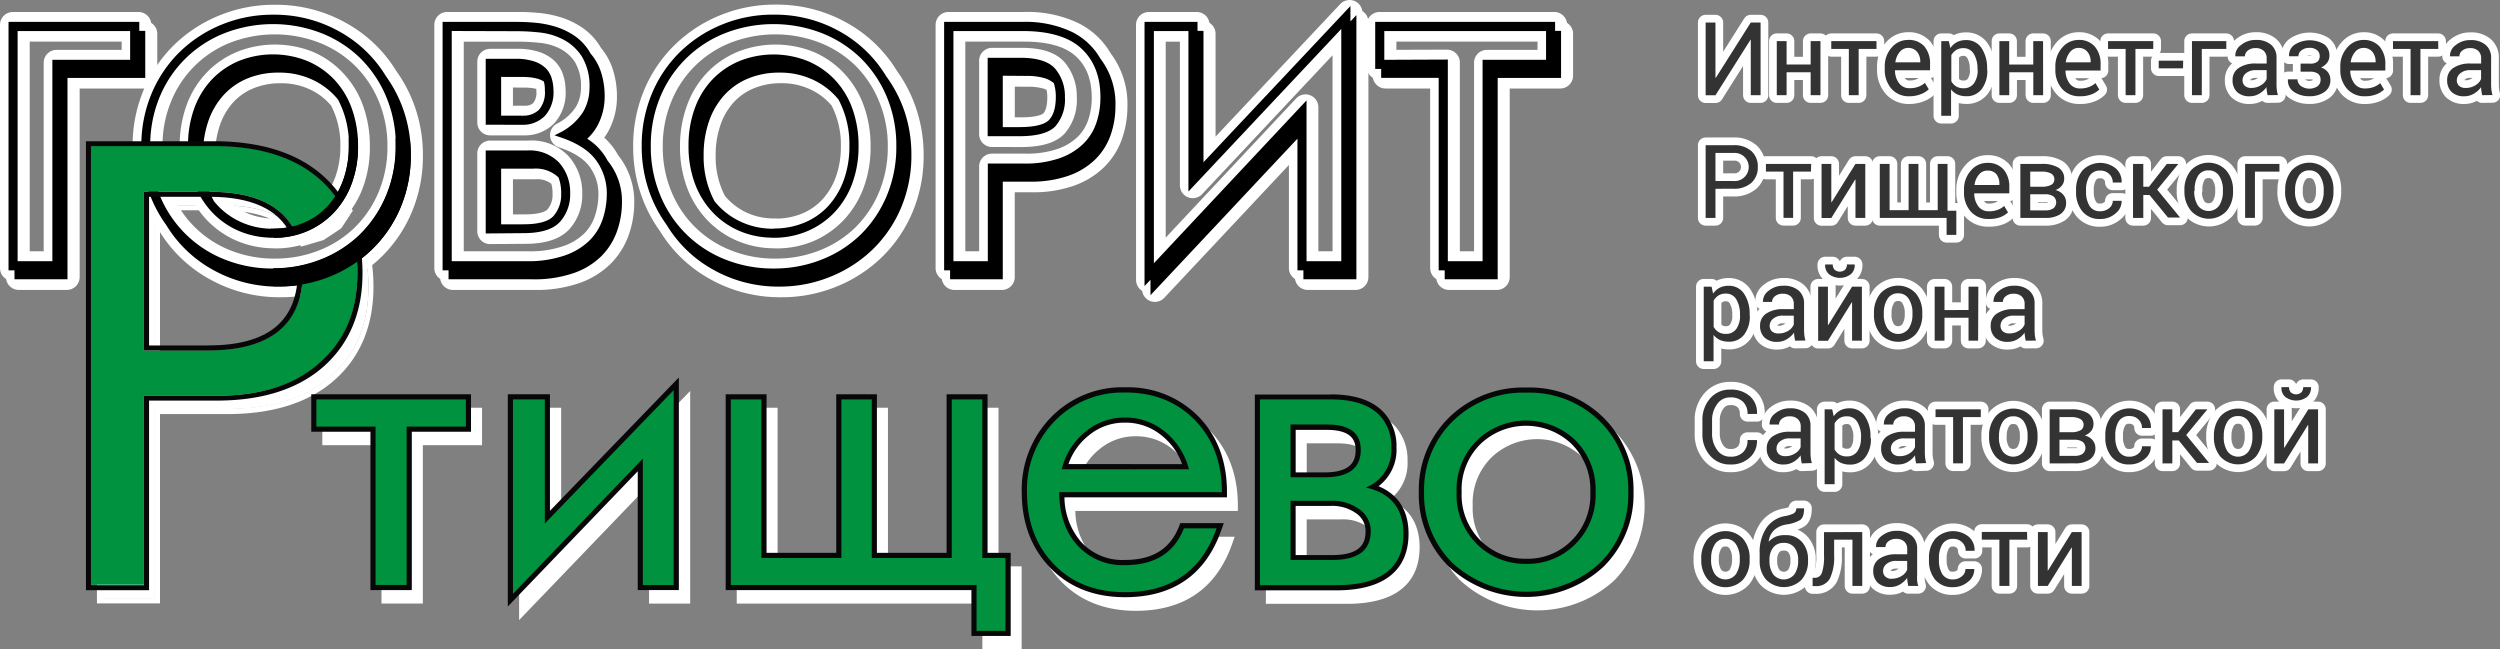 <svg xmlns="http://www.w3.org/2000/svg" viewBox="0 0 486.4 126.36"><rect x="0" y="0" width="486.4" height="126.36" fill="#808080" stroke="none"/><defs><style>.cls-1,.cls-2,.cls-6{fill:#fff;}.cls-2,.cls-6{stroke:#fff;stroke-linejoin:round;}.cls-2{stroke-width:5px;}.cls-3{stroke:#000;stroke-miterlimit:10;}.cls-4{fill:#00923f;}.cls-5{fill:#070707;}.cls-6{stroke-linecap:round;stroke-width:3px;}.cls-7{fill:#333;}.cls-8{fill:none;}</style></defs><title>Ресурс 1</title><g id="Слой_2" data-name="Слой 2"><g id="Слой_1-2" data-name="Слой 1"><polygon class="cls-1" points="74.72 116.93 74.72 86.12 63.2 86.12 63.2 79.83 93.29 79.83 93.29 86.12 81.77 86.12 81.77 116.93 74.72 116.93"/><path class="cls-1" d="M92.79,80.33v5.29H81.27v30.81H75.22V85.62H63.71V80.33H92.79m1-1H62.71v7.29H74.22v30.81h8.05V86.62H93.79V79.33Z"/><polygon class="cls-1" points="101.45 79.83 108.68 79.83 108.68 103.23 133.72 77.36 133.72 116.93 126.73 116.93 126.73 93.08 101.45 119.4 101.45 79.83"/><path class="cls-1" d="M133.21,78.6v37.83h-6V91.84L102,118.16V80.33h6.22v24.14l25-25.87m1-2.47L132.5,77.9,109.18,102V79.33H101v41.31l1.72-1.79,23.56-24.52v23.11h8V76.13Z"/><polygon class="cls-1" points="191.63 125.86 191.63 116.93 143.84 116.93 143.84 79.83 150.79 79.83 150.79 110.68 165.35 110.68 165.35 79.83 172.26 79.83 172.26 110.68 186.82 110.68 186.82 79.83 193.77 79.83 193.77 110.68 198.27 110.68 198.27 125.86 191.63 125.86"/><path class="cls-1" d="M193.27,80.33v30.85h4.5v14.18h-5.64v-8.92H144.34V80.33h5.95v30.85h15.56V80.33h5.91v30.85h15.56V80.33h5.95m1-1h-7.95v30.85H172.76V79.33h-7.91v30.85H151.29V79.33h-7.95v38.1h47.79v8.92h7.64V110.18h-4.5V79.33Z"/><path class="cls-1" d="M221,118.32c-5.95,0-10.78-1.94-14.37-5.76s-5.22-8.44-5.22-14.17A19.65,19.65,0,0,1,207,84.18,20.26,20.26,0,0,1,235,84c3.57,3.68,5.38,8.5,5.38,14.35v.5H208.74a14.29,14.29,0,0,0,3.26,9.37,11.46,11.46,0,0,0,9,3.81c5.59,0,9.18-2.24,11-6.84l.12-.32h7.41l-.23.67C236.34,114,230.19,118.32,221,118.32Zm11.78-24.9a13.23,13.23,0,0,0-4.37-6.47,11.71,11.71,0,0,0-7.4-2.59,11.42,11.42,0,0,0-7.26,2.55,12.86,12.86,0,0,0-4.39,6.51Z"/><path class="cls-1" d="M221,79q8.37,0,13.61,5.39t5.24,14H208.23q0,6.33,3.39,10.2a11.89,11.89,0,0,0,9.41,4q8.64,0,11.45-7.16h6.36q-4.36,12.41-17.81,12.42-8.75,0-14-5.6-5.08-5.39-5.08-13.83a19.08,19.08,0,0,1,5.39-13.85A18.28,18.28,0,0,1,221,79M208.72,93.92h24.76a13.85,13.85,0,0,0-4.74-7.37,12.14,12.14,0,0,0-7.71-2.7,11.86,11.86,0,0,0-7.57,2.66,13.42,13.42,0,0,0-4.74,7.4M221,78a19.33,19.33,0,0,0-14.41,5.85,20.13,20.13,0,0,0-5.68,14.55c0,5.86,1.8,10.75,5.36,14.52,3.68,3.93,8.64,5.92,14.73,5.92,9.4,0,15.71-4.4,18.75-13.08l.47-1.33h-8.46l-.25.64c-1.72,4.39-5.16,6.52-10.52,6.52a10.84,10.84,0,0,1-8.65-3.64,13.57,13.57,0,0,1-3.12-8.54h31.62v-1c0-6-1.86-10.93-5.52-14.7A19.17,19.17,0,0,0,221,78Zm-11,14.94a12.25,12.25,0,0,1,4-5.61,10.8,10.8,0,0,1,7-2.45,11.07,11.07,0,0,1,7.09,2.48,12.54,12.54,0,0,1,4,5.58Z"/><path class="cls-1" d="M246.79,116.93V79.83h14.3c4.72,0,8.15,1.23,10.2,3.67a9.23,9.23,0,0,1,2.05,6.1,8.36,8.36,0,0,1-4.08,7.7c4.27,1.38,6.43,4.45,6.43,9.14,0,7-4.58,10.49-13.61,10.49Zm14.61-5.88c4.67,0,6.94-1.67,6.94-5.1a4.63,4.63,0,0,0-1.7-3.67,8.44,8.44,0,0,0-5.76-1.78h-7.14v10.55ZM259.84,95c4.41,0,6.56-1.58,6.56-4.83,0-3-2-4.44-6.07-4.44h-6.59V95Z"/><path class="cls-1" d="M261.09,80.33q6.88,0,9.82,3.49a8.7,8.7,0,0,1,1.94,5.78,7.91,7.91,0,0,1-4.95,7.85q7.3,1.66,7.3,9,0,10-13.11,10h-14.8V80.33h13.8m-7.85,15.15h6.61q7.05,0,7.05-5.33,0-4.94-6.57-4.94h-7.09V95.48m0,16.08h8.16q7.44,0,7.44-5.6a5.15,5.15,0,0,0-1.87-4,8.88,8.88,0,0,0-6.09-1.9h-7.64v11.55m7.85-32.23h-14.8v38.1h15.8c11.66,0,14.11-6,14.11-11,0-4.51-2-7.67-5.84-9.26a8.89,8.89,0,0,0,3.49-7.58,9.71,9.71,0,0,0-2.17-6.42c-2.15-2.56-5.71-3.85-10.59-3.85Zm-6.85,6.88h6.09c5,0,5.57,2.25,5.57,3.94,0,1.86-.63,4.33-6.05,4.33h-5.61V86.21Zm0,14.8h6.64a8,8,0,0,1,5.42,1.65,4.16,4.16,0,0,1,1.53,3.3c0,2-.67,4.6-6.44,4.6h-7.16V101Z"/><path class="cls-1" d="M299.09,118.25a20,20,0,0,1-14.63-5.68,20.38,20.38,0,0,1,0-28.38,21.68,21.68,0,0,1,29.25,0,20.42,20.42,0,0,1,0,28.38A20,20,0,0,1,299.09,118.25Zm0-33.3a12.73,12.73,0,0,0-9.1,3.56,13,13,0,0,0-4,9.87,13,13,0,0,0,4,9.87,13.35,13.35,0,0,0,18.16,0,13.11,13.11,0,0,0,3.93-9.88,13.1,13.1,0,0,0-3.93-9.87A12.61,12.61,0,0,0,299.09,84.95Z"/><path class="cls-1" d="M299.09,79a19.42,19.42,0,0,1,14.27,5.53,18.68,18.68,0,0,1,5.58,13.83,18.68,18.68,0,0,1-5.58,13.83,21.18,21.18,0,0,1-28.55,0,18.65,18.65,0,0,1-5.6-13.83,18.65,18.65,0,0,1,5.6-13.83A19.48,19.48,0,0,1,299.09,79m0,33.3a13,13,0,0,0,9.41-3.7,13.53,13.53,0,0,0,4.08-10.24,13.53,13.53,0,0,0-4.08-10.24,13.85,13.85,0,0,0-18.85,0,13.47,13.47,0,0,0-4.12,10.24,13.47,13.47,0,0,0,4.12,10.24,13.16,13.16,0,0,0,9.44,3.7m0-34.3a20.53,20.53,0,0,0-15,5.82,20.88,20.88,0,0,0,0,29.09,22.17,22.17,0,0,0,30,0,20.92,20.92,0,0,0,0-29.09,20.47,20.47,0,0,0-15-5.82Zm0,33.3a12.09,12.09,0,0,1-8.75-3.42,12.41,12.41,0,0,1-3.81-9.51,12.4,12.4,0,0,1,3.8-9.51,12.85,12.85,0,0,1,17.46,0,12.46,12.46,0,0,1,3.77,9.52,12.46,12.46,0,0,1-3.77,9.51,12,12,0,0,1-8.71,3.42Z"/><path class="cls-1" d="M69.47,51l-3.64,2.06-4.1,1.58-.66.08c0,.2,0,.39,0,.6q0,15.44-18.49,15.44H30.15V39.93H42.94q12.87,0,16.6,7.78l3.41-1,3.43-2.27,1.71-2.59a20.6,20.6,0,0,0-3.52-4.19Q57.27,31,43.77,31H19.84v85.39H30.15V79.58H44.34q13.27,0,20.51-6.78,6.84-6.38,6.84-17a31.47,31.47,0,0,0-.56-6Z"/><path class="cls-1" d="M60.1,55.07c0,.1,0,.19,0,.29,0,9.73-5.73,14.46-17.51,14.46H31.13V40.91h11.8c8,0,13.28,2.38,15.63,7.07l1-.27q-3.74-7.77-16.6-7.78H30.15V70.81H42.6q18.49,0,18.49-15.44c0-.21,0-.4,0-.6l-1,.11C60.09,54.95,60.09,55,60.1,55.07Z"/><path class="cls-1" d="M72.09,49.55l-.1-.5-.87.68a31.47,31.47,0,0,1,.56,6q0,10.65-6.84,17-7.23,6.78-20.51,6.78H30.15v36.85H19.84V31H43.77q13.5,0,20.79,6.66a20.6,20.6,0,0,1,3.52,4.19l.58-.88a21.67,21.67,0,0,0-3.44-4c-5-4.59-12.24-6.92-21.45-6.92H18.86v87.35H31.13V80.56h13.2c9.06,0,16.19-2.37,21.18-7,4.74-4.42,7.15-10.4,7.15-17.75A32.61,32.61,0,0,0,72.09,49.55Z"/><path class="cls-2" d="M2.5,52.16V4.83H26.94V6.57h1.16v8.15H13V53.91H3.66V52.16ZM3.28,5.6V51.39H11V12.2H26.17V5.6Z"/><path class="cls-2" d="M54.62,55.33A25.27,25.27,0,0,1,42,52.13a23.83,23.83,0,0,1-8.92-8.57,24.92,24.92,0,0,1-3.52-6.92A25.81,25.81,0,0,1,28.3,28.5a25.49,25.49,0,0,1,1.94-10,24.11,24.11,0,0,1,5.33-7.92,24.93,24.93,0,0,1,8-5.24,25.54,25.54,0,0,1,9.89-1.91,25.28,25.28,0,0,1,12.61,3.2A23.86,23.86,0,0,1,75,15.17a25,25,0,0,1,3.52,6.92,25.8,25.8,0,0,1,1.26,8.15,25.49,25.49,0,0,1-1.94,10,24.08,24.08,0,0,1-5.34,7.92,24.92,24.92,0,0,1-8,5.24A25.55,25.55,0,0,1,54.62,55.33Zm-1.16-2.52A25.39,25.39,0,0,0,63.09,51a23.29,23.29,0,0,0,7.73-5A23.55,23.55,0,0,0,76,38.26a25,25,0,0,0,1.88-9.76A25,25,0,0,0,76,18.73,23.55,23.55,0,0,0,70.82,11a23.31,23.31,0,0,0-7.73-5A26.54,26.54,0,0,0,43.82,6,23.05,23.05,0,0,0,31,18.73a24.94,24.94,0,0,0-1.88,9.76A24.94,24.94,0,0,0,31,38.26,23.05,23.05,0,0,0,43.82,51,25.39,25.39,0,0,0,53.46,52.81Zm0-7A16,16,0,0,1,47,44.53a15.18,15.18,0,0,1-5.08-3.59,16,16,0,0,1-3.3-5.46,20.11,20.11,0,0,1-1.16-7,20.59,20.59,0,0,1,1.16-7.08A15.64,15.64,0,0,1,41.88,16,15,15,0,0,1,47,12.43a17.38,17.38,0,0,1,13,0A15,15,0,0,1,65,16a15.64,15.64,0,0,1,3.3,5.46,20.59,20.59,0,0,1,1.16,7.08,20.11,20.11,0,0,1-1.16,7A16,16,0,0,1,65,40.94,15.19,15.19,0,0,1,60,44.53,16,16,0,0,1,53.46,45.83Zm0-.78a15.78,15.78,0,0,0,6.24-1.2,13.67,13.67,0,0,0,4.82-3.39,15.5,15.5,0,0,0,3.1-5.24,19.65,19.65,0,0,0,1.1-6.73,19.07,19.07,0,0,0-2.2-9.31,14.44,14.44,0,0,0-5.11-4,15.53,15.53,0,0,0-6.79-1.46,16.17,16.17,0,0,0-6.24,1.16,13.52,13.52,0,0,0-4.82,3.33,15.1,15.1,0,0,0-3.1,5.24,20.12,20.12,0,0,0-1.1,6.82,18.91,18.91,0,0,0,2.2,9.25,14.74,14.74,0,0,0,5.11,4.07A15.23,15.23,0,0,0,53.46,45Z"/><path class="cls-2" d="M87,52.16V4.83h14.16q1.42,0,3.3.16a19,19,0,0,1,3.82.74,13.23,13.23,0,0,1,3.69,1.78,9.55,9.55,0,0,1,2.91,3.27,9.83,9.83,0,0,1,1.94,3.39,14.66,14.66,0,0,1,.71,4.82,11.29,11.29,0,0,1-.94,4.46,9.29,9.29,0,0,1-2.81,3.69,10.71,10.71,0,0,1,4.4,4.46,11.92,11.92,0,0,1,2.72,7.82,16.42,16.42,0,0,1-.91,5.4,12.51,12.51,0,0,1-2.88,4.66,13.75,13.75,0,0,1-5.21,3.23,22.85,22.85,0,0,1-7.89,1.2H88.12V52.16ZM87.73,5.6V51.39H102.8a22.19,22.19,0,0,0,7.57-1.13,13.41,13.41,0,0,0,5-3,11.13,11.13,0,0,0,2.72-4.36,16.17,16.17,0,0,0,.84-5.21A11.35,11.35,0,0,0,116.76,31q-2.13-3-7.24-4.72A11.88,11.88,0,0,0,114.24,22a9.74,9.74,0,0,0,1.29-4.79A11.57,11.57,0,0,0,114,10.78a10.15,10.15,0,0,0-3.82-3.49,13.3,13.3,0,0,0-4.72-1.42,42.17,42.17,0,0,0-4.33-.26Zm7.63,18.24V12h5.3a10.55,10.55,0,0,1,3.49.49,5.36,5.36,0,0,1,2.1,1.26,4.25,4.25,0,0,1,1,1.81,7.63,7.63,0,0,1,.29,2.07A6.32,6.32,0,0,1,106,22.29,5.51,5.51,0,0,1,102,23.84Zm0,21.15V29.85h7.57a7.4,7.4,0,0,1,5.85,2.23,8.14,8.14,0,0,1,2,5.59,7.48,7.48,0,0,1-1.88,5.27q-1.88,2-6.73,2ZM97.3,14.53v8.54H102a4.8,4.8,0,0,0,3.56-1.29,5.67,5.67,0,0,0,1.29-4.14,6.49,6.49,0,0,0-.26-2q-1.42-1.1-4.72-1.1Zm0,17.85V44.21h4.85q4.59,0,6.21-1.78A6.8,6.8,0,0,0,110,37.68a8.85,8.85,0,0,0-.58-3.36,6.9,6.9,0,0,0-5.3-1.94Z"/><path class="cls-2" d="M152,55.33a25.27,25.27,0,0,1-12.61-3.2,23.83,23.83,0,0,1-8.92-8.57,24.92,24.92,0,0,1-3.52-6.92,25.81,25.81,0,0,1-1.26-8.15,25.49,25.49,0,0,1,1.94-10A24.11,24.11,0,0,1,133,10.55a24.93,24.93,0,0,1,8-5.24,25.54,25.54,0,0,1,9.89-1.91,25.28,25.28,0,0,1,12.61,3.2,23.86,23.86,0,0,1,8.92,8.57,25,25,0,0,1,3.52,6.92,25.8,25.8,0,0,1,1.26,8.15,25.49,25.49,0,0,1-1.94,10,24.08,24.08,0,0,1-5.34,7.92,24.92,24.92,0,0,1-8,5.24A25.55,25.55,0,0,1,152,55.33Zm-1.16-2.52A25.39,25.39,0,0,0,160.48,51a23.29,23.29,0,0,0,7.73-5,23.55,23.55,0,0,0,5.14-7.7,25,25,0,0,0,1.88-9.76,25,25,0,0,0-1.88-9.76A23.55,23.55,0,0,0,168.2,11a23.31,23.31,0,0,0-7.73-5,26.54,26.54,0,0,0-19.27,0,23.05,23.05,0,0,0-12.87,12.74,24.94,24.94,0,0,0-1.88,9.76,24.94,24.94,0,0,0,1.88,9.76A23.05,23.05,0,0,0,141.21,51,25.39,25.39,0,0,0,150.84,52.81Zm0-7a16,16,0,0,1-6.5-1.29,15.18,15.18,0,0,1-5.08-3.59,16,16,0,0,1-3.3-5.46,20.11,20.11,0,0,1-1.16-7A20.59,20.59,0,0,1,136,21.41a15.64,15.64,0,0,1,3.3-5.46,15,15,0,0,1,5.08-3.52,17.38,17.38,0,0,1,13,0A15,15,0,0,1,162.42,16a15.64,15.64,0,0,1,3.3,5.46,20.59,20.59,0,0,1,1.16,7.08,20.11,20.11,0,0,1-1.16,7,16,16,0,0,1-3.3,5.46,15.19,15.19,0,0,1-5.08,3.59A16,16,0,0,1,150.84,45.83Zm0-.78a15.78,15.78,0,0,0,6.24-1.2,13.67,13.67,0,0,0,4.82-3.39,15.5,15.5,0,0,0,3.1-5.24,19.65,19.65,0,0,0,1.1-6.73,19.07,19.07,0,0,0-2.2-9.31,14.44,14.44,0,0,0-5.11-4A15.53,15.53,0,0,0,152,13.69a16.17,16.17,0,0,0-6.24,1.16,13.52,13.52,0,0,0-4.82,3.33,15.1,15.1,0,0,0-3.1,5.24,20.12,20.12,0,0,0-1.1,6.82,18.91,18.91,0,0,0,2.2,9.25,14.74,14.74,0,0,0,5.11,4.07A15.23,15.23,0,0,0,150.84,45Z"/><path class="cls-2" d="M184.53,52.16V4.83h14.74a20.56,20.56,0,0,1,9.28,1.84A12.52,12.52,0,0,1,214,11.75a13.94,13.94,0,0,1,2.85,9,16.32,16.32,0,0,1-.91,5.43,11.88,11.88,0,0,1-2.85,4.53,13.62,13.62,0,0,1-5,3.07,21.47,21.47,0,0,1-7.4,1.13h-5.76v19H185.7V52.16Zm.78-46.56V51.39H193v-19h6.53a20.78,20.78,0,0,0,7.11-1.07,13.1,13.1,0,0,0,4.75-2.88,10.85,10.85,0,0,0,2.68-4.24,15.8,15.8,0,0,0,.84-5.21q0-6.21-3.82-9.8T199.28,5.6ZM193,26.1V11.81h5.82q4.85,0,6.53,2.07A7.84,7.84,0,0,1,207,19a7.44,7.44,0,0,1-1.71,5.3q-1.71,1.81-6.69,1.81Zm1.94-11.77v11h3.69q4.66,0,6.14-1.52T206.26,19a9.22,9.22,0,0,0-.45-3,5.65,5.65,0,0,0-2.23-1.2,12.71,12.71,0,0,0-3.59-.42Z"/><path class="cls-2" d="M223.52,4.83h9.31V6.57H234V32.89L262.58,2.5v3l1.16-1.23V53.91h-9.31V52.16h-1.16V25.78L224.69,56.24v-3l-1.16,1.23Zm8.54.78H224.3V52.55L254,20.86V51.39h7.76V4.44L232.06,36.06Z"/><path class="cls-2" d="M280.75,52.16V14.72H269.57V13H268.4V4.83h34V6.57h1.16v8.15H291.23V53.91h-9.31V52.16Zm.78-40V51.39h7.76V12.2h12.35V5.6H269.18v6.6Z"/><path class="cls-3" d="M2.16,52.09V4.76H26.6V6.51h1.16v8.15H12.63V53.84H3.32V52.09ZM2.93,5.54V51.32h7.76V12.13H25.82V5.54Z"/><path class="cls-3" d="M54.28,55.26a25.27,25.27,0,0,1-12.61-3.2,23.83,23.83,0,0,1-8.92-8.57,24.92,24.92,0,0,1-3.52-6.92A25.81,25.81,0,0,1,28,28.43a25.49,25.49,0,0,1,1.94-10,24.11,24.11,0,0,1,5.33-7.92,24.93,24.93,0,0,1,8-5.24,25.54,25.54,0,0,1,9.89-1.91,25.28,25.28,0,0,1,12.61,3.2,23.86,23.86,0,0,1,8.92,8.57A25,25,0,0,1,78.17,22a25.8,25.8,0,0,1,1.26,8.15,25.49,25.49,0,0,1-1.94,10,24.08,24.08,0,0,1-5.34,7.92,24.92,24.92,0,0,1-8,5.24A25.55,25.55,0,0,1,54.28,55.26Zm-1.16-2.52a25.39,25.39,0,0,0,9.64-1.81,23.29,23.29,0,0,0,7.73-5,23.55,23.55,0,0,0,5.14-7.7,25,25,0,0,0,1.88-9.76,25,25,0,0,0-1.88-9.76A23.55,23.55,0,0,0,70.48,11a23.31,23.31,0,0,0-7.73-5,26.54,26.54,0,0,0-19.27,0A23.05,23.05,0,0,0,30.61,18.66a24.94,24.94,0,0,0-1.88,9.76,24.94,24.94,0,0,0,1.88,9.76A23.05,23.05,0,0,0,43.48,50.93,25.39,25.39,0,0,0,53.11,52.74Zm0-7a16,16,0,0,1-6.5-1.29,15.18,15.18,0,0,1-5.08-3.59,16,16,0,0,1-3.3-5.46,20.11,20.11,0,0,1-1.16-7,20.59,20.59,0,0,1,1.16-7.08,15.64,15.64,0,0,1,3.3-5.46,15,15,0,0,1,5.08-3.52,17.38,17.38,0,0,1,13,0,15,15,0,0,1,5.08,3.52A15.64,15.64,0,0,1,68,21.35a20.59,20.59,0,0,1,1.16,7.08,20.11,20.11,0,0,1-1.16,7,16,16,0,0,1-3.3,5.46,15.19,15.19,0,0,1-5.08,3.59A16,16,0,0,1,53.11,45.76Zm0-.78a15.78,15.78,0,0,0,6.24-1.2,13.67,13.67,0,0,0,4.82-3.39,15.5,15.5,0,0,0,3.1-5.24,19.65,19.65,0,0,0,1.1-6.73,19.07,19.07,0,0,0-2.2-9.31,14.44,14.44,0,0,0-5.11-4,15.53,15.53,0,0,0-6.79-1.46A16.17,16.17,0,0,0,48,14.78a13.52,13.52,0,0,0-4.82,3.33,15.1,15.1,0,0,0-3.1,5.24A20.12,20.12,0,0,0,39,30.17a18.91,18.91,0,0,0,2.2,9.25,14.74,14.74,0,0,0,5.11,4.07A15.23,15.23,0,0,0,53.11,45Z"/><path class="cls-3" d="M86.61,52.09V4.76h14.16q1.42,0,3.3.16a19,19,0,0,1,3.82.74,13.23,13.23,0,0,1,3.69,1.78,9.55,9.55,0,0,1,2.91,3.27,9.83,9.83,0,0,1,1.94,3.39,14.66,14.66,0,0,1,.71,4.82,11.29,11.29,0,0,1-.94,4.46,9.29,9.29,0,0,1-2.81,3.69,10.71,10.71,0,0,1,4.4,4.46,11.92,11.92,0,0,1,2.72,7.82,16.42,16.42,0,0,1-.91,5.4,12.51,12.51,0,0,1-2.88,4.66,13.75,13.75,0,0,1-5.21,3.23,22.85,22.85,0,0,1-7.89,1.2H87.77V52.09Zm.78-46.56V51.32h15.07A22.19,22.19,0,0,0,110,50.19a13.41,13.41,0,0,0,5-3,11.13,11.13,0,0,0,2.72-4.36,16.17,16.17,0,0,0,.84-5.21,11.35,11.35,0,0,0-2.13-6.66q-2.13-3-7.24-4.72A11.88,11.88,0,0,0,113.9,22a9.74,9.74,0,0,0,1.29-4.79,11.57,11.57,0,0,0-1.55-6.47,10.15,10.15,0,0,0-3.82-3.49,13.3,13.3,0,0,0-4.72-1.42,42.17,42.17,0,0,0-4.33-.26ZM95,23.77V11.94h5.3a10.55,10.55,0,0,1,3.49.49,5.36,5.36,0,0,1,2.1,1.26,4.25,4.25,0,0,1,1,1.81,7.63,7.63,0,0,1,.29,2.07,6.32,6.32,0,0,1-1.55,4.66,5.51,5.51,0,0,1-4.07,1.55Zm0,21.15V29.78h7.57A7.4,7.4,0,0,1,108.43,32a8.14,8.14,0,0,1,2,5.59,7.48,7.48,0,0,1-1.88,5.27q-1.88,2-6.73,2ZM97,14.46V23h4.66a4.8,4.8,0,0,0,3.56-1.29,5.67,5.67,0,0,0,1.29-4.14,6.49,6.49,0,0,0-.26-2q-1.42-1.1-4.72-1.1Zm0,17.85V44.14h4.85q4.59,0,6.21-1.78a6.8,6.8,0,0,0,1.62-4.75,8.85,8.85,0,0,0-.58-3.36,6.9,6.9,0,0,0-5.3-1.94Z"/><path class="cls-3" d="M151.66,55.26a25.27,25.27,0,0,1-12.61-3.2,23.83,23.83,0,0,1-8.92-8.57,24.92,24.92,0,0,1-3.52-6.92,25.81,25.81,0,0,1-1.26-8.15,25.49,25.49,0,0,1,1.94-10,24.11,24.11,0,0,1,5.33-7.92,24.93,24.93,0,0,1,8-5.24,25.54,25.54,0,0,1,9.89-1.91,25.28,25.28,0,0,1,12.61,3.2A23.86,23.86,0,0,1,172,15.11,25,25,0,0,1,175.56,22a25.8,25.8,0,0,1,1.26,8.15,25.49,25.49,0,0,1-1.94,10,24.08,24.08,0,0,1-5.34,7.92,24.92,24.92,0,0,1-8,5.24A25.55,25.55,0,0,1,151.66,55.26Zm-1.16-2.52a25.39,25.39,0,0,0,9.64-1.81,23.29,23.29,0,0,0,7.73-5,23.55,23.55,0,0,0,5.14-7.7,25,25,0,0,0,1.88-9.76A25,25,0,0,0,173,18.66,23.55,23.55,0,0,0,167.86,11a23.31,23.31,0,0,0-7.73-5,26.54,26.54,0,0,0-19.27,0A23.05,23.05,0,0,0,128,18.66a24.94,24.94,0,0,0-1.88,9.76A24.94,24.94,0,0,0,128,38.19a23.05,23.05,0,0,0,12.87,12.74A25.39,25.39,0,0,0,150.5,52.74Zm0-7a16,16,0,0,1-6.5-1.29,15.18,15.18,0,0,1-5.08-3.59,16,16,0,0,1-3.3-5.46,20.11,20.11,0,0,1-1.16-7,20.59,20.59,0,0,1,1.16-7.08,15.64,15.64,0,0,1,3.3-5.46A15,15,0,0,1,144,12.36a17.38,17.38,0,0,1,13,0,15,15,0,0,1,5.08,3.52,15.64,15.64,0,0,1,3.3,5.46,20.59,20.59,0,0,1,1.16,7.08,20.11,20.11,0,0,1-1.16,7,16,16,0,0,1-3.3,5.46A15.19,15.19,0,0,1,157,44.46,16,16,0,0,1,150.5,45.76Zm0-.78a15.78,15.78,0,0,0,6.24-1.2,13.67,13.67,0,0,0,4.82-3.39,15.5,15.5,0,0,0,3.1-5.24,19.65,19.65,0,0,0,1.1-6.73,19.07,19.07,0,0,0-2.2-9.31,14.44,14.44,0,0,0-5.11-4,15.53,15.53,0,0,0-6.79-1.46,16.17,16.17,0,0,0-6.24,1.16,13.52,13.52,0,0,0-4.82,3.33,15.1,15.1,0,0,0-3.1,5.24,20.12,20.12,0,0,0-1.1,6.82,18.91,18.91,0,0,0,2.2,9.25,14.74,14.74,0,0,0,5.11,4.07A15.23,15.23,0,0,0,150.5,45Z"/><path class="cls-3" d="M184.19,52.09V4.76h14.74a20.56,20.56,0,0,1,9.28,1.84,12.52,12.52,0,0,1,5.46,5.08,13.94,13.94,0,0,1,2.85,9,16.32,16.32,0,0,1-.91,5.43,11.88,11.88,0,0,1-2.85,4.53,13.62,13.62,0,0,1-5,3.07,21.47,21.47,0,0,1-7.4,1.13H194.6v19h-9.25V52.09ZM185,5.54V51.32h7.69v-19h6.53a20.78,20.78,0,0,0,7.11-1.07,13.1,13.1,0,0,0,4.75-2.88,10.85,10.85,0,0,0,2.68-4.24,15.8,15.8,0,0,0,.84-5.21q0-6.21-3.82-9.8T198.93,5.54ZM192.66,26V11.74h5.82q4.85,0,6.53,2.07a7.84,7.84,0,0,1,1.68,5.11,7.44,7.44,0,0,1-1.71,5.3Q203.26,26,198.29,26Zm1.94-11.77v11h3.69q4.66,0,6.14-1.52t1.49-4.82a9.22,9.22,0,0,0-.45-3,5.65,5.65,0,0,0-2.23-1.2,12.71,12.71,0,0,0-3.59-.42Z"/><path class="cls-3" d="M223.18,4.76h9.31V6.51h1.16V32.82L262.24,2.43v3l1.16-1.23V53.84h-9.31V52.09h-1.16V25.71L224.34,56.17v-3l-1.16,1.23Zm8.54.78H224V52.48L253.7,20.8V51.32h7.76V4.37L231.72,36Z"/><path class="cls-3" d="M280.41,52.09V14.65H269.22V12.91h-1.16V4.76h34V6.51h1.16v8.15H290.89V53.84h-9.31V52.09Zm.78-40V51.32h7.76V12.13H301.3V5.54H268.83v6.6Z"/><polygon class="cls-4" points="72.57 114.31 72.57 83.5 61.06 83.5 61.06 77.21 91.14 77.21 91.14 83.5 79.62 83.5 79.62 114.31 72.57 114.31"/><path class="cls-5" d="M90.64,77.71V83H79.12v30.81H73.07V83H61.56V77.71H90.64m1-1H60.56V84H72.07v30.81h8.05V84H91.64V76.71Z"/><polygon class="cls-4" points="99.3 77.21 106.53 77.21 106.53 100.61 131.57 74.75 131.57 114.31 124.58 114.31 124.58 90.47 99.3 116.78 99.3 77.21"/><path class="cls-5" d="M131.07,76v37.83h-6V89.22L99.8,115.54V77.71H106v24.14l25-25.87m1-2.47-1.72,1.78L107,99.38V76.71H98.8V118l1.72-1.79,23.56-24.52v23.11h8V73.51Z"/><polygon class="cls-4" points="189.48 123.24 189.48 114.31 141.69 114.31 141.69 77.21 148.64 77.21 148.64 108.06 163.2 108.06 163.2 77.21 170.11 77.21 170.11 108.06 184.68 108.06 184.68 77.21 191.62 77.21 191.62 108.06 196.12 108.06 196.12 123.24 189.48 123.24"/><path class="cls-5" d="M191.12,77.71v30.85h4.5v14.18H190v-8.92H142.19V77.71h5.95v30.85H163.7V77.71h5.91v30.85h15.56V77.71h5.95m1-1h-7.95v30.85H170.61V76.71H162.7v30.85H149.14V76.71h-7.95v38.1H189v8.92h7.64V107.56h-4.5V76.71Z"/><path class="cls-4" d="M218.88,115.7c-5.95,0-10.78-1.94-14.37-5.76s-5.22-8.44-5.22-14.17a19.65,19.65,0,0,1,5.54-14.2,20.26,20.26,0,0,1,28-.15c3.57,3.68,5.38,8.51,5.38,14.35v.5H206.59a14.29,14.29,0,0,0,3.26,9.37,11.45,11.45,0,0,0,9,3.81c5.59,0,9.18-2.24,11-6.84l.12-.32h7.41l-.23.67C234.19,111.41,228,115.7,218.88,115.7Zm11.78-24.9a13.23,13.23,0,0,0-4.37-6.47,11.71,11.71,0,0,0-7.4-2.59,11.42,11.42,0,0,0-7.26,2.55,12.86,12.86,0,0,0-4.39,6.51Z"/><path class="cls-5" d="M218.88,76.36q8.37,0,13.61,5.39t5.24,14H206.09q0,6.33,3.39,10.2a11.89,11.89,0,0,0,9.41,4q8.64,0,11.45-7.16h6.36q-4.36,12.41-17.81,12.42-8.75,0-14-5.6-5.08-5.39-5.08-13.83a19.08,19.08,0,0,1,5.39-13.85,18.28,18.28,0,0,1,13.69-5.55M206.57,91.3h24.76a13.85,13.85,0,0,0-4.74-7.37,12.14,12.14,0,0,0-7.71-2.7,11.86,11.86,0,0,0-7.57,2.66,13.42,13.42,0,0,0-4.74,7.4m12.31-15.94a19.33,19.33,0,0,0-14.41,5.85,20.13,20.13,0,0,0-5.68,14.55c0,5.86,1.8,10.75,5.36,14.52,3.68,3.93,8.64,5.92,14.73,5.92,9.4,0,15.71-4.4,18.75-13.08l.47-1.33h-8.46l-.25.64c-1.72,4.39-5.16,6.52-10.52,6.52a10.84,10.84,0,0,1-8.65-3.64,13.57,13.57,0,0,1-3.12-8.54h31.62v-1c0-6-1.86-10.93-5.52-14.7a19.17,19.17,0,0,0-14.33-5.7Zm-11,14.94a12.25,12.25,0,0,1,4-5.61,10.8,10.8,0,0,1,7-2.45A11.07,11.07,0,0,1,226,84.72a12.54,12.54,0,0,1,4,5.58Z"/><path class="cls-4" d="M244.64,114.31V77.21h14.3c4.72,0,8.15,1.24,10.2,3.67A9.23,9.23,0,0,1,271.2,87a8.37,8.37,0,0,1-4.08,7.7c4.27,1.38,6.43,4.45,6.43,9.14,0,7-4.58,10.49-13.61,10.49Zm14.61-5.88c4.67,0,6.94-1.67,6.94-5.1a4.63,4.63,0,0,0-1.7-3.67,8.44,8.44,0,0,0-5.76-1.78h-7.14v10.55Zm-1.56-16.08c4.41,0,6.55-1.58,6.55-4.83,0-3-2-4.44-6.07-4.44h-6.59v9.27Z"/><path class="cls-5" d="M258.94,77.71q6.88,0,9.82,3.49A8.7,8.7,0,0,1,270.7,87a7.91,7.91,0,0,1-4.95,7.85q7.3,1.66,7.3,9,0,10-13.11,10h-14.8V77.71h13.8m-7.85,15.15h6.61q7.05,0,7.05-5.33,0-4.94-6.57-4.94h-7.09V92.86m0,16.08h8.16q7.44,0,7.44-5.6a5.15,5.15,0,0,0-1.87-4,8.88,8.88,0,0,0-6.09-1.9h-7.64v11.55m7.85-32.23h-14.8v38.1h15.8c11.66,0,14.11-6,14.11-11,0-4.51-2-7.67-5.84-9.26A8.89,8.89,0,0,0,271.7,87a9.71,9.71,0,0,0-2.17-6.42c-2.15-2.56-5.71-3.85-10.59-3.85Zm-6.85,6.88h6.09c5,0,5.57,2.25,5.57,3.94,0,1.86-.63,4.33-6.05,4.33h-5.61V83.59Zm0,14.8h6.64a8,8,0,0,1,5.42,1.65,4.16,4.16,0,0,1,1.53,3.3c0,2-.67,4.6-6.44,4.6h-7.16V98.39Z"/><path class="cls-4" d="M296.95,115.63A20,20,0,0,1,282.31,110a20.38,20.38,0,0,1,0-28.38,21.68,21.68,0,0,1,29.25,0,19.24,19.24,0,0,1,5.73,14.19A19.24,19.24,0,0,1,311.56,110,20,20,0,0,1,296.95,115.63Zm0-33.3a12.73,12.73,0,0,0-9.1,3.56,13,13,0,0,0-4,9.87,13,13,0,0,0,4,9.87,13.35,13.35,0,0,0,18.16,0,13.1,13.1,0,0,0,3.93-9.88A13.1,13.1,0,0,0,306,85.89,12.61,12.61,0,0,0,296.95,82.33Z"/><path class="cls-5" d="M296.95,76.4a19.42,19.42,0,0,1,14.27,5.53,18.68,18.68,0,0,1,5.58,13.83,18.68,18.68,0,0,1-5.58,13.83,21.18,21.18,0,0,1-28.55,0,18.65,18.65,0,0,1-5.6-13.83,18.65,18.65,0,0,1,5.6-13.83,19.48,19.48,0,0,1,14.28-5.53m0,33.3a13,13,0,0,0,9.41-3.7,13.53,13.53,0,0,0,4.08-10.24,13.53,13.53,0,0,0-4.08-10.24,13.85,13.85,0,0,0-18.85,0,13.47,13.47,0,0,0-4.12,10.24A13.47,13.47,0,0,0,287.5,106a13.16,13.16,0,0,0,9.44,3.7m0-34.3a20.53,20.53,0,0,0-15,5.82,19.7,19.7,0,0,0-5.9,14.54,19.69,19.69,0,0,0,5.9,14.54,22.18,22.18,0,0,0,30,0,19.72,19.72,0,0,0,5.88-14.54,19.73,19.73,0,0,0-5.88-14.54,20.47,20.47,0,0,0-15-5.82Zm0,33.3a12.09,12.09,0,0,1-8.75-3.42,12.41,12.41,0,0,1-3.81-9.51,12.4,12.4,0,0,1,3.8-9.51,12.85,12.85,0,0,1,17.46,0,12.46,12.46,0,0,1,3.77,9.52,12.46,12.46,0,0,1-3.77,9.51,12,12,0,0,1-8.71,3.42Z"/><path class="cls-6" d="M340.63,4.38h1.91V18.52h-1.91V7.74l-.06,0-6.81,10.8h-1.91V4.38h1.91V15.15l.06,0Z"/><path class="cls-6" d="M354.19,18.52h-1.91V14.06h-4.68v4.46h-1.91V8h1.91v4.55h4.68V8h1.91Z"/><path class="cls-6" d="M365.09,9.52h-3.47v9h-1.91v-9h-3.42V8h8.8Z"/><path class="cls-6" d="M371.53,18.73A4.43,4.43,0,0,1,368,17.26a5.5,5.5,0,0,1-1.3-3.79V13a5.39,5.39,0,0,1,1.34-3.74,4.11,4.11,0,0,1,3.16-1.49,4,4,0,0,1,3.22,1.28,5.11,5.11,0,0,1,1.09,3.42v1.2h-6.82l0,0a4.14,4.14,0,0,0,.77,2.49,2.45,2.45,0,0,0,2.07,1,4.82,4.82,0,0,0,1.71-.28,3.91,3.91,0,0,0,1.27-.76l.75,1.25a4.44,4.44,0,0,1-1.49.93A6,6,0,0,1,371.53,18.73Zm-.29-9.41a2.08,2.08,0,0,0-1.64.81,3.83,3.83,0,0,0-.84,2l0,0h4.85V12a2.92,2.92,0,0,0-.6-1.88A2.15,2.15,0,0,0,371.24,9.32Z"/><path class="cls-6" d="M386.65,13.66a5.79,5.79,0,0,1-1.09,3.67,3.6,3.6,0,0,1-3,1.39,4.17,4.17,0,0,1-1.71-.33,3.26,3.26,0,0,1-1.25-1v5.14h-1.91V8h1.47l.3,1.36a3.48,3.48,0,0,1,1.28-1.16,3.83,3.83,0,0,1,1.79-.4,3.49,3.49,0,0,1,3,1.55,7,7,0,0,1,1.08,4.1Zm-1.91-.21a5.54,5.54,0,0,0-.7-2.94A2.28,2.28,0,0,0,382,9.37a2.56,2.56,0,0,0-1.41.37,2.79,2.79,0,0,0-.94,1v5.07a2.71,2.71,0,0,0,.94,1,2.65,2.65,0,0,0,1.43.36,2.36,2.36,0,0,0,2.06-1,4.36,4.36,0,0,0,.7-2.57Z"/><path class="cls-6" d="M397.51,18.52H395.6V14.06h-4.68v4.46H389V8h1.91v4.55h4.68V8h1.91Z"/><path class="cls-6" d="M404.68,18.73a4.43,4.43,0,0,1-3.49-1.46,5.5,5.5,0,0,1-1.3-3.79V13a5.39,5.39,0,0,1,1.34-3.74,4.11,4.11,0,0,1,3.16-1.49A4,4,0,0,1,407.6,9.1a5.11,5.11,0,0,1,1.09,3.42v1.2h-6.82l0,0a4.14,4.14,0,0,0,.77,2.49,2.45,2.45,0,0,0,2.07,1,4.82,4.82,0,0,0,1.71-.28,3.91,3.91,0,0,0,1.27-.76l.75,1.25a4.44,4.44,0,0,1-1.49.93A6,6,0,0,1,404.68,18.73Zm-.29-9.41a2.08,2.08,0,0,0-1.64.81,3.83,3.83,0,0,0-.84,2l0,0h4.85V12a2.92,2.92,0,0,0-.6-1.88A2.15,2.15,0,0,0,404.38,9.32Z"/><path class="cls-6" d="M418.94,9.52h-3.47v9h-1.91v-9h-3.42V8h8.8Z"/><path class="cls-6" d="M424.73,13.29H420V11.8h4.76Z"/><path class="cls-6" d="M433.15,9.52h-4.77v9h-1.91V8h6.68Z"/><path class="cls-6" d="M441.18,18.52q-.1-.48-.15-.84a6.17,6.17,0,0,1-.06-.73,4.46,4.46,0,0,1-1.39,1.27,3.57,3.57,0,0,1-1.85.51,3.44,3.44,0,0,1-2.5-.84,3.09,3.09,0,0,1-.86-2.32,2.72,2.72,0,0,1,1.22-2.36,5.69,5.69,0,0,1,3.31-.85H441v-1a1.93,1.93,0,0,0-.56-1.46,2.21,2.21,0,0,0-1.59-.54,2.3,2.3,0,0,0-1.5.47,1.42,1.42,0,0,0-.58,1.13H434.9l0-.06A2.54,2.54,0,0,1,436,8.77a4.45,4.45,0,0,1,2.95-1,4.34,4.34,0,0,1,2.88.91,3.22,3.22,0,0,1,1.09,2.62V16.4a9.86,9.86,0,0,0,.06,1.09,5.61,5.61,0,0,0,.21,1ZM438,17.11a3.41,3.41,0,0,0,1.88-.53A2.53,2.53,0,0,0,441,15.36V13.65h-2.15a2.79,2.79,0,0,0-1.85.58,1.74,1.74,0,0,0-.69,1.37,1.43,1.43,0,0,0,.44,1.1A1.83,1.83,0,0,0,438,17.11Z"/><path class="cls-6" d="M449.43,12.38a2.18,2.18,0,0,0,1.45-.38,1.4,1.4,0,0,0,.44-1.11,1.45,1.45,0,0,0-.5-1.12,2.18,2.18,0,0,0-1.51-.46,2.39,2.39,0,0,0-1.52.48,1.42,1.42,0,0,0-.61,1.16h-1.82l0-.06a2.47,2.47,0,0,1,1.1-2.2,5.44,5.44,0,0,1,5.75-.06,2.67,2.67,0,0,1,1,2.26,2.16,2.16,0,0,1-.43,1.3,2.88,2.88,0,0,1-1.2.93,2.85,2.85,0,0,1,1.35.94,2.44,2.44,0,0,1,.47,1.51,2.71,2.71,0,0,1-1.13,2.31,4.91,4.91,0,0,1-3,.84,5.15,5.15,0,0,1-2.94-.83,2.61,2.61,0,0,1-1.19-2.4l0-.06H447a1.64,1.64,0,0,0,.64,1.28,2.87,2.87,0,0,0,3.27.06,1.5,1.5,0,0,0,.58-1.2,1.46,1.46,0,0,0-.5-1.23,2.56,2.56,0,0,0-1.57-.39H447.6V12.38Z"/><path class="cls-6" d="M460.12,18.73a4.43,4.43,0,0,1-3.49-1.46,5.5,5.5,0,0,1-1.3-3.79V13a5.39,5.39,0,0,1,1.34-3.74,4.11,4.11,0,0,1,3.16-1.49A4,4,0,0,1,463,9.1a5.11,5.11,0,0,1,1.09,3.42v1.2h-6.82l0,0a4.14,4.14,0,0,0,.77,2.49,2.45,2.45,0,0,0,2.07,1,4.82,4.82,0,0,0,1.71-.28,3.91,3.91,0,0,0,1.27-.76l.75,1.25a4.44,4.44,0,0,1-1.49.93A6,6,0,0,1,460.12,18.73Zm-.29-9.41a2.08,2.08,0,0,0-1.64.81,3.83,3.83,0,0,0-.84,2l0,0h4.85V12a2.92,2.92,0,0,0-.6-1.88A2.15,2.15,0,0,0,459.83,9.32Z"/><path class="cls-6" d="M474.39,9.52h-3.47v9H469v-9h-3.42V8h8.8Z"/><path class="cls-6" d="M482.93,18.52q-.1-.48-.15-.84a6.17,6.17,0,0,1-.06-.73,4.46,4.46,0,0,1-1.39,1.27,3.57,3.57,0,0,1-1.85.51,3.44,3.44,0,0,1-2.5-.84,3.09,3.09,0,0,1-.86-2.32,2.72,2.72,0,0,1,1.22-2.36,5.69,5.69,0,0,1,3.31-.85h2.08v-1a1.93,1.93,0,0,0-.56-1.46,2.21,2.21,0,0,0-1.59-.54,2.3,2.3,0,0,0-1.5.47,1.42,1.42,0,0,0-.58,1.13h-1.83l0-.06a2.54,2.54,0,0,1,1.08-2.1,4.45,4.45,0,0,1,2.95-1,4.34,4.34,0,0,1,2.88.91,3.22,3.22,0,0,1,1.09,2.62V16.4a9.86,9.86,0,0,0,.06,1.09,5.61,5.61,0,0,0,.21,1Zm-3.18-1.41a3.41,3.41,0,0,0,1.88-.53,2.53,2.53,0,0,0,1.09-1.22V13.65h-2.15a2.79,2.79,0,0,0-1.85.58A1.74,1.74,0,0,0,478,15.6a1.43,1.43,0,0,0,.44,1.1A1.83,1.83,0,0,0,479.75,17.11Z"/><path class="cls-6" d="M333.76,36.73V42.4h-1.91V28.25h5.41a5,5,0,0,1,3.52,1.17A4,4,0,0,1,342,32.49a4,4,0,0,1-1.25,3.08,5,5,0,0,1-3.52,1.15Zm0-1.51h3.5a2.74,2.74,0,1,0,0-5.46h-3.5Z"/><path class="cls-6" d="M352.34,33.39h-3.47v9H347v-9h-3.42V31.89h8.8Z"/><path class="cls-6" d="M361,31.89h1.91V42.4H361V34.94l-.06,0-4.64,7.48h-1.9V31.89h1.9v7.46l.06,0Z"/><path class="cls-6" d="M367.64,31.89v9h3.7v-9h1.91v9H377v-9h1.91V41h1.71v4.7h-1.89V42.4h-13V31.89Z"/><path class="cls-6" d="M386.91,42.6a4.43,4.43,0,0,1-3.49-1.46,5.5,5.5,0,0,1-1.3-3.79v-.43a5.39,5.39,0,0,1,1.34-3.74,4.11,4.11,0,0,1,3.16-1.49A4,4,0,0,1,389.84,33a5.11,5.11,0,0,1,1.09,3.42v1.2h-6.82l0,0a4.14,4.14,0,0,0,.77,2.49,2.45,2.45,0,0,0,2.07,1,4.82,4.82,0,0,0,1.71-.28,3.91,3.91,0,0,0,1.27-.76l.75,1.25a4.44,4.44,0,0,1-1.49.93A6,6,0,0,1,386.91,42.6Zm-.29-9.41A2.08,2.08,0,0,0,385,34a3.83,3.83,0,0,0-.84,2l0,0H389v-.25a2.92,2.92,0,0,0-.6-1.88A2.15,2.15,0,0,0,386.62,33.2Z"/><path class="cls-6" d="M393.08,42.4V31.89h4.15a6,6,0,0,1,3.23.72,2.4,2.4,0,0,1,1.15,2.17,2.1,2.1,0,0,1-.45,1.32,2.75,2.75,0,0,1-1.26.88,2.78,2.78,0,0,1,1.53.91,2.32,2.32,0,0,1,.55,1.52,2.56,2.56,0,0,1-1.07,2.23,5.13,5.13,0,0,1-3,.76ZM395,36.33h2.24a3.73,3.73,0,0,0,1.83-.36,1.17,1.17,0,0,0,.62-1.08,1.23,1.23,0,0,0-.62-1.12,3.6,3.6,0,0,0-1.84-.38H395Zm0,1.47v3.13h2.91a2.67,2.67,0,0,0,1.6-.4,1.51,1.51,0,0,0,0-2.32,2.65,2.65,0,0,0-1.6-.41Z"/><path class="cls-6" d="M408.66,41.1a2.58,2.58,0,0,0,1.68-.59,1.79,1.79,0,0,0,.72-1.44h1.72l0,.06a3,3,0,0,1-1.21,2.42,4.41,4.41,0,0,1-2.93,1.06,4.26,4.26,0,0,1-3.51-1.5,5.77,5.77,0,0,1-1.21-3.76v-.41a5.75,5.75,0,0,1,1.22-3.75,4.79,4.79,0,0,1,6.52-.41,3.38,3.38,0,0,1,1.13,2.67l0,.06h-1.73a2.22,2.22,0,0,0-.68-1.64,2.34,2.34,0,0,0-1.72-.68,2.31,2.31,0,0,0-2.15,1.08,5.09,5.09,0,0,0-.65,2.65v.41A5.15,5.15,0,0,0,406.5,40,2.31,2.31,0,0,0,408.66,41.1Z"/><path class="cls-6" d="M418.21,37.94H417V42.4H415V31.89H417v4.44h1.11l3.47-4.44h2.24l0,0-4.12,5,4.45,5.43,0,0h-2.35Z"/><path class="cls-6" d="M425,37a5.79,5.79,0,0,1,1.26-3.84,4.68,4.68,0,0,1,6.88,0A5.77,5.77,0,0,1,434.46,37v.21a5.76,5.76,0,0,1-1.26,3.85,4.7,4.7,0,0,1-6.88,0A5.75,5.75,0,0,1,425,37.26Zm1.91.21a5,5,0,0,0,.7,2.76,2.55,2.55,0,0,0,4.17,0,5,5,0,0,0,.71-2.76V37a4.94,4.94,0,0,0-.71-2.75,2.34,2.34,0,0,0-2.09-1.1,2.31,2.31,0,0,0-2.07,1.1A5,5,0,0,0,427,37Z"/><path class="cls-6" d="M443.49,33.39h-4.77v9h-1.91V31.89h6.68Z"/><path class="cls-6" d="M444.61,37a5.79,5.79,0,0,1,1.26-3.84,4.68,4.68,0,0,1,6.88,0A5.77,5.77,0,0,1,454,37v.21a5.76,5.76,0,0,1-1.26,3.85,4.7,4.7,0,0,1-6.88,0,5.75,5.75,0,0,1-1.27-3.84Zm1.91.21a5,5,0,0,0,.7,2.76,2.55,2.55,0,0,0,4.17,0,5,5,0,0,0,.71-2.76V37a4.94,4.94,0,0,0-.71-2.75,2.34,2.34,0,0,0-2.09-1.1,2.31,2.31,0,0,0-2.07,1.1,5,5,0,0,0-.7,2.75Z"/><path class="cls-6" d="M340.44,61.42a5.79,5.79,0,0,1-1.09,3.67,3.6,3.6,0,0,1-3,1.39,4.17,4.17,0,0,1-1.71-.33,3.26,3.26,0,0,1-1.25-1v5.14h-1.91V55.77H333l.3,1.36A3.48,3.48,0,0,1,334.54,56a3.83,3.83,0,0,1,1.79-.4,3.49,3.49,0,0,1,3,1.55,7,7,0,0,1,1.08,4.1Zm-1.91-.21a5.54,5.54,0,0,0-.7-2.94,2.28,2.28,0,0,0-2.07-1.15,2.56,2.56,0,0,0-1.41.37,2.79,2.79,0,0,0-.94,1V63.6a2.71,2.71,0,0,0,.94,1,2.65,2.65,0,0,0,1.43.36,2.36,2.36,0,0,0,2.06-1,4.36,4.36,0,0,0,.7-2.57Z"/><path class="cls-6" d="M349.26,66.28q-.1-.48-.15-.84a6.17,6.17,0,0,1-.06-.73A4.46,4.46,0,0,1,347.65,66a3.57,3.57,0,0,1-1.85.51,3.44,3.44,0,0,1-2.5-.84,3.09,3.09,0,0,1-.86-2.32A2.72,2.72,0,0,1,343.65,61a5.69,5.69,0,0,1,3.31-.85H349v-1a1.93,1.93,0,0,0-.56-1.46,2.21,2.21,0,0,0-1.59-.54,2.3,2.3,0,0,0-1.5.47,1.42,1.42,0,0,0-.58,1.13H343l0-.06a2.54,2.54,0,0,1,1.08-2.1,4.45,4.45,0,0,1,2.95-1,4.34,4.34,0,0,1,2.88.91A3.22,3.22,0,0,1,351,59.1v5.06a9.86,9.86,0,0,0,.06,1.09,5.61,5.61,0,0,0,.21,1Zm-3.18-1.41a3.41,3.41,0,0,0,1.88-.53A2.53,2.53,0,0,0,349,63.12V61.41h-2.15A2.79,2.79,0,0,0,345,62a1.74,1.74,0,0,0-.69,1.37,1.43,1.43,0,0,0,.44,1.1A1.83,1.83,0,0,0,346.08,64.87Z"/><path class="cls-6" d="M360.34,55.77h1.91V66.28h-1.91V58.82l-.06,0-4.64,7.48h-1.9V55.77h1.9v7.46l.06,0Zm.51-4.32,0,.06a2.25,2.25,0,0,1-.75,1.84,3.53,3.53,0,0,1-4.25,0,2.22,2.22,0,0,1-.74-1.84l0-.06h1.47a1.58,1.58,0,0,0,.33,1,1.56,1.56,0,0,0,2.09,0,1.55,1.55,0,0,0,.34-1Z"/><path class="cls-6" d="M364.6,60.92a5.79,5.79,0,0,1,1.26-3.84,4.68,4.68,0,0,1,6.88,0A5.77,5.77,0,0,1,374,60.92v.21A5.76,5.76,0,0,1,372.75,65a4.7,4.7,0,0,1-6.88,0,5.75,5.75,0,0,1-1.27-3.84Zm1.91.21a5,5,0,0,0,.7,2.76,2.55,2.55,0,0,0,4.17,0,5,5,0,0,0,.71-2.76v-.21a4.94,4.94,0,0,0-.71-2.75,2.34,2.34,0,0,0-2.09-1.1,2.31,2.31,0,0,0-2.07,1.1,5,5,0,0,0-.7,2.75Z"/><path class="cls-6" d="M384.86,66.28H383V61.82h-4.68v4.46h-1.91V55.77h1.91v4.55H383V55.77h1.91Z"/><path class="cls-6" d="M394.12,66.28q-.1-.48-.15-.84a6.17,6.17,0,0,1-.06-.73A4.46,4.46,0,0,1,392.52,66a3.57,3.57,0,0,1-1.85.51,3.44,3.44,0,0,1-2.5-.84,3.09,3.09,0,0,1-.86-2.32A2.72,2.72,0,0,1,388.52,61a5.69,5.69,0,0,1,3.31-.85h2.08v-1a1.93,1.93,0,0,0-.56-1.46,2.21,2.21,0,0,0-1.59-.54,2.3,2.3,0,0,0-1.5.47,1.42,1.42,0,0,0-.58,1.13h-1.83l0-.06a2.54,2.54,0,0,1,1.08-2.1,4.45,4.45,0,0,1,2.95-1,4.34,4.34,0,0,1,2.88.91,3.22,3.22,0,0,1,1.09,2.62v5.06a9.86,9.86,0,0,0,.06,1.09,5.61,5.61,0,0,0,.21,1Zm-3.18-1.41a3.41,3.41,0,0,0,1.88-.53,2.53,2.53,0,0,0,1.09-1.22V61.41h-2.15a2.79,2.79,0,0,0-1.85.58,1.74,1.74,0,0,0-.69,1.37,1.43,1.43,0,0,0,.44,1.1A1.83,1.83,0,0,0,390.95,64.87Z"/><path class="cls-6" d="M341.84,85.62l0,.06a4.27,4.27,0,0,1-1.4,3.34,5.33,5.33,0,0,1-3.8,1.35,5,5,0,0,1-3.91-1.7,6.25,6.25,0,0,1-1.51-4.31V81.83a6.27,6.27,0,0,1,1.51-4.32,5,5,0,0,1,3.91-1.71,5.49,5.49,0,0,1,3.82,1.28,4.22,4.22,0,0,1,1.38,3.39l0,.06H340a3.16,3.16,0,0,0-.87-2.35,3.36,3.36,0,0,0-2.47-.86,3,3,0,0,0-2.56,1.29,5.25,5.25,0,0,0-1,3.2v2.53a5.28,5.28,0,0,0,1,3.22,3,3,0,0,0,2.56,1.29,3.37,3.37,0,0,0,2.47-.86,3.18,3.18,0,0,0,.87-2.38Z"/><path class="cls-6" d="M350.55,90.16q-.1-.48-.15-.84a6.17,6.17,0,0,1-.06-.73,4.46,4.46,0,0,1-1.39,1.27,3.57,3.57,0,0,1-1.85.51,3.44,3.44,0,0,1-2.5-.84,3.09,3.09,0,0,1-.86-2.32,2.72,2.72,0,0,1,1.22-2.36,5.69,5.69,0,0,1,3.31-.85h2.08V83a1.93,1.93,0,0,0-.56-1.46,2.21,2.21,0,0,0-1.59-.54,2.3,2.3,0,0,0-1.5.47,1.42,1.42,0,0,0-.58,1.13h-1.83l0-.06a2.54,2.54,0,0,1,1.08-2.1,4.45,4.45,0,0,1,2.95-1,4.34,4.34,0,0,1,2.88.91A3.22,3.22,0,0,1,352.25,83V88a9.86,9.86,0,0,0,.06,1.09,5.61,5.61,0,0,0,.21,1Zm-3.18-1.41a3.41,3.41,0,0,0,1.88-.53A2.53,2.53,0,0,0,350.33,87V85.29h-2.15a2.79,2.79,0,0,0-1.85.58,1.74,1.74,0,0,0-.69,1.37,1.43,1.43,0,0,0,.44,1.1A1.83,1.83,0,0,0,347.37,88.75Z"/><path class="cls-6" d="M364,85.3A5.79,5.79,0,0,1,362.9,89a3.6,3.6,0,0,1-3,1.39,4.17,4.17,0,0,1-1.71-.33,3.26,3.26,0,0,1-1.25-1V94.2H355V79.64h1.47l.3,1.36a3.48,3.48,0,0,1,1.28-1.16,3.83,3.83,0,0,1,1.79-.4,3.49,3.49,0,0,1,3,1.55,7,7,0,0,1,1.08,4.1Zm-1.91-.21a5.54,5.54,0,0,0-.7-2.94A2.28,2.28,0,0,0,359.29,81a2.56,2.56,0,0,0-1.41.37,2.79,2.79,0,0,0-.94,1v5.07a2.71,2.71,0,0,0,.94,1,2.65,2.65,0,0,0,1.43.36,2.36,2.36,0,0,0,2.06-1,4.36,4.36,0,0,0,.7-2.57Z"/><path class="cls-6" d="M372.8,90.16q-.1-.48-.15-.84a6.17,6.17,0,0,1-.06-.73,4.46,4.46,0,0,1-1.39,1.27,3.57,3.57,0,0,1-1.85.51,3.44,3.44,0,0,1-2.5-.84A3.09,3.09,0,0,1,366,87.2a2.72,2.72,0,0,1,1.22-2.36A5.69,5.69,0,0,1,370.5,84h2.08V83a1.93,1.93,0,0,0-.56-1.46,2.21,2.21,0,0,0-1.59-.54,2.3,2.3,0,0,0-1.5.47,1.42,1.42,0,0,0-.58,1.13h-1.83l0-.06a2.54,2.54,0,0,1,1.08-2.1,4.45,4.45,0,0,1,2.95-1,4.34,4.34,0,0,1,2.88.91A3.22,3.22,0,0,1,374.5,83V88a9.86,9.86,0,0,0,.06,1.09,5.61,5.61,0,0,0,.21,1Zm-3.18-1.41a3.41,3.41,0,0,0,1.88-.53A2.53,2.53,0,0,0,372.58,87V85.29h-2.15a2.79,2.79,0,0,0-1.85.58,1.74,1.74,0,0,0-.69,1.37,1.43,1.43,0,0,0,.44,1.1A1.83,1.83,0,0,0,369.62,88.75Z"/><path class="cls-6" d="M385.38,81.15h-3.47v9H380v-9h-3.42V79.64h8.8Z"/><path class="cls-6" d="M387,84.8A5.79,5.79,0,0,1,388.27,81a4.68,4.68,0,0,1,6.88,0,5.77,5.77,0,0,1,1.27,3.85V85a5.76,5.76,0,0,1-1.26,3.85,4.7,4.7,0,0,1-6.88,0A5.75,5.75,0,0,1,387,85Zm1.91.21a5,5,0,0,0,.7,2.76,2.55,2.55,0,0,0,4.17,0,5,5,0,0,0,.71-2.76V84.8a4.94,4.94,0,0,0-.71-2.75A2.34,2.34,0,0,0,391.7,81a2.31,2.31,0,0,0-2.07,1.1,5,5,0,0,0-.7,2.75Z"/><path class="cls-6" d="M398.78,90.16V79.64h4.15a6,6,0,0,1,3.23.72,2.4,2.4,0,0,1,1.15,2.17,2.1,2.1,0,0,1-.45,1.32,2.75,2.75,0,0,1-1.26.88,2.78,2.78,0,0,1,1.53.91,2.32,2.32,0,0,1,.55,1.52,2.56,2.56,0,0,1-1.07,2.23,5.13,5.13,0,0,1-3,.76Zm1.91-6.07h2.24a3.73,3.73,0,0,0,1.83-.36,1.17,1.17,0,0,0,.62-1.08,1.23,1.23,0,0,0-.62-1.12,3.6,3.6,0,0,0-1.84-.38h-2.23Zm0,1.47v3.13h2.91a2.67,2.67,0,0,0,1.6-.4,1.51,1.51,0,0,0,0-2.32,2.65,2.65,0,0,0-1.6-.41Z"/><path class="cls-6" d="M414.35,88.85a2.58,2.58,0,0,0,1.68-.59,1.79,1.79,0,0,0,.72-1.44h1.72l0,.06a3,3,0,0,1-1.21,2.42,4.41,4.41,0,0,1-2.93,1.06,4.26,4.26,0,0,1-3.51-1.5,5.77,5.77,0,0,1-1.21-3.76V84.7a5.75,5.75,0,0,1,1.22-3.75,4.79,4.79,0,0,1,6.52-.41,3.38,3.38,0,0,1,1.13,2.67l0,.06h-1.73a2.22,2.22,0,0,0-.68-1.64,2.34,2.34,0,0,0-1.72-.68A2.31,2.31,0,0,0,412.2,82a5.09,5.09,0,0,0-.65,2.65v.41a5.15,5.15,0,0,0,.64,2.68A2.31,2.31,0,0,0,414.35,88.85Z"/><path class="cls-6" d="M423.9,85.7h-1.25v4.46h-1.91V79.64h1.91v4.44h1.11l3.47-4.44h2.24l0,0-4.12,5,4.45,5.43,0,0h-2.35Z"/><path class="cls-6" d="M430.74,84.8A5.79,5.79,0,0,1,432,81a4.68,4.68,0,0,1,6.88,0,5.77,5.77,0,0,1,1.27,3.85V85a5.76,5.76,0,0,1-1.26,3.85,4.7,4.7,0,0,1-6.88,0A5.75,5.75,0,0,1,430.74,85Zm1.91.21a5,5,0,0,0,.7,2.76,2.55,2.55,0,0,0,4.17,0,5,5,0,0,0,.71-2.76V84.8a4.94,4.94,0,0,0-.71-2.75,2.34,2.34,0,0,0-2.09-1.1,2.31,2.31,0,0,0-2.07,1.1,5,5,0,0,0-.7,2.75Z"/><path class="cls-6" d="M449.11,79.64H451V90.16h-1.91V82.69l-.06,0-4.64,7.48h-1.9V79.64h1.9V87.1l.06,0Zm.51-4.32,0,.06a2.25,2.25,0,0,1-.75,1.84,3.53,3.53,0,0,1-4.25,0,2.22,2.22,0,0,1-.74-1.84l0-.06h1.47a1.58,1.58,0,0,0,.33,1,1.56,1.56,0,0,0,2.09,0,1.55,1.55,0,0,0,.34-1Z"/><path class="cls-6" d="M331,108.68a5.79,5.79,0,0,1,1.26-3.84,4.68,4.68,0,0,1,6.88,0,5.77,5.77,0,0,1,1.27,3.85v.21a5.76,5.76,0,0,1-1.26,3.85,4.7,4.7,0,0,1-6.88,0,5.75,5.75,0,0,1-1.27-3.84Zm1.91.21a5,5,0,0,0,.7,2.76,2.55,2.55,0,0,0,4.17,0,5,5,0,0,0,.71-2.76v-.21a4.94,4.94,0,0,0-.71-2.75,2.34,2.34,0,0,0-2.09-1.1,2.31,2.31,0,0,0-2.07,1.1,5,5,0,0,0-.7,2.75Z"/><path class="cls-6" d="M347.42,104.12a4,4,0,0,1,3.18,1.34,5,5,0,0,1,1.17,3.42v.21a5.4,5.4,0,0,1-1.26,3.7,4.84,4.84,0,0,1-6.88,0,5.4,5.4,0,0,1-1.27-3.71v-1.36a8.44,8.44,0,0,1,1.31-5,5.46,5.46,0,0,1,3.5-2.29,6.08,6.08,0,0,0,1.77-.53,1.07,1.07,0,0,0,.55-1H351l0,.06q0,1.71-.81,2.24a7.48,7.48,0,0,1-2.65.85,4.63,4.63,0,0,0-2.26,1,3.57,3.57,0,0,0-1.16,2.34l0,0a4.37,4.37,0,0,1,1.44-1A4.5,4.5,0,0,1,347.42,104.12Zm-.38,1.51a2.43,2.43,0,0,0-2.07.93,3.76,3.76,0,0,0-.7,2.33v.21a4.53,4.53,0,0,0,.7,2.61,2.63,2.63,0,0,0,4.17,0,4.49,4.49,0,0,0,.71-2.61v-.21a3.71,3.71,0,0,0-.71-2.33A2.48,2.48,0,0,0,347,105.63Z"/><path class="cls-6" d="M362.32,103.52V114h-1.91v-9h-3.56v3a9.65,9.65,0,0,1-.83,4.57,3,3,0,0,1-2.82,1.46h-.54l0-1.61h.4a1.44,1.44,0,0,0,1.42-1,10,10,0,0,0,.4-3.39v-4.5Z"/><path class="cls-6" d="M371.27,114q-.1-.48-.15-.84a6.17,6.17,0,0,1-.06-.73,4.46,4.46,0,0,1-1.39,1.27,3.57,3.57,0,0,1-1.85.51,3.44,3.44,0,0,1-2.5-.84,3.09,3.09,0,0,1-.86-2.32,2.72,2.72,0,0,1,1.22-2.36,5.69,5.69,0,0,1,3.31-.85h2.08v-1a1.93,1.93,0,0,0-.56-1.46,2.21,2.21,0,0,0-1.59-.54,2.3,2.3,0,0,0-1.5.47,1.42,1.42,0,0,0-.58,1.13H365l0-.06a2.54,2.54,0,0,1,1.08-2.1,4.45,4.45,0,0,1,2.95-1,4.34,4.34,0,0,1,2.88.91,3.22,3.22,0,0,1,1.09,2.62v5.06A9.86,9.86,0,0,0,373,113a5.61,5.61,0,0,0,.21,1Zm-3.18-1.41a3.41,3.41,0,0,0,1.88-.53,2.53,2.53,0,0,0,1.09-1.22v-1.71h-2.15a2.79,2.79,0,0,0-1.85.58,1.74,1.74,0,0,0-.69,1.37,1.43,1.43,0,0,0,.44,1.1A1.83,1.83,0,0,0,368.09,112.62Z"/><path class="cls-6" d="M380,112.73a2.58,2.58,0,0,0,1.68-.59,1.79,1.79,0,0,0,.72-1.44h1.72l0,.06a3,3,0,0,1-1.21,2.42,4.41,4.41,0,0,1-2.93,1.06,4.26,4.26,0,0,1-3.51-1.5A5.77,5.77,0,0,1,375.3,109v-.41a5.75,5.75,0,0,1,1.22-3.75,4.79,4.79,0,0,1,6.52-.41,3.38,3.38,0,0,1,1.13,2.67l0,.06h-1.73a2.22,2.22,0,0,0-.68-1.64,2.34,2.34,0,0,0-1.72-.68,2.31,2.31,0,0,0-2.15,1.08,5.09,5.09,0,0,0-.65,2.65V109a5.15,5.15,0,0,0,.64,2.68A2.31,2.31,0,0,0,380,112.73Z"/><path class="cls-6" d="M394.42,105h-3.47v9H389v-9h-3.42v-1.51h8.8Z"/><path class="cls-6" d="M403.1,103.52H405V114H403.1v-7.46l-.06,0L398.4,114h-1.9V103.52h1.9V111l.06,0Z"/><path class="cls-7" d="M340.63,4.38h1.91V18.52h-1.91V7.74l-.06,0-6.81,10.8h-1.91V4.38h1.91V15.15l.06,0Z"/><path class="cls-7" d="M354.19,18.52h-1.91V14.06h-4.68v4.46h-1.91V8h1.91v4.55h4.68V8h1.91Z"/><path class="cls-7" d="M365.09,9.52h-3.47v9h-1.91v-9h-3.42V8h8.8Z"/><path class="cls-7" d="M371.53,18.73A4.43,4.43,0,0,1,368,17.26a5.5,5.5,0,0,1-1.3-3.79V13a5.39,5.39,0,0,1,1.34-3.74,4.11,4.11,0,0,1,3.16-1.49,4,4,0,0,1,3.22,1.28,5.11,5.11,0,0,1,1.09,3.42v1.2h-6.82l0,0a4.14,4.14,0,0,0,.77,2.49,2.45,2.45,0,0,0,2.07,1,4.82,4.82,0,0,0,1.71-.28,3.91,3.91,0,0,0,1.27-.76l.75,1.25a4.44,4.44,0,0,1-1.49.93A6,6,0,0,1,371.53,18.73Zm-.29-9.41a2.08,2.08,0,0,0-1.64.81,3.83,3.83,0,0,0-.84,2l0,0h4.85V12a2.92,2.92,0,0,0-.6-1.88A2.15,2.15,0,0,0,371.24,9.32Z"/><path class="cls-7" d="M386.65,13.66a5.79,5.79,0,0,1-1.09,3.67,3.6,3.6,0,0,1-3,1.39,4.17,4.17,0,0,1-1.71-.33,3.26,3.26,0,0,1-1.25-1v5.14h-1.91V8h1.47l.3,1.36a3.48,3.48,0,0,1,1.28-1.16,3.83,3.83,0,0,1,1.79-.4,3.49,3.49,0,0,1,3,1.55,7,7,0,0,1,1.08,4.1Zm-1.91-.21a5.54,5.54,0,0,0-.7-2.94A2.28,2.28,0,0,0,382,9.37a2.56,2.56,0,0,0-1.41.37,2.79,2.79,0,0,0-.94,1v5.07a2.71,2.71,0,0,0,.94,1,2.65,2.65,0,0,0,1.43.36,2.36,2.36,0,0,0,2.06-1,4.36,4.36,0,0,0,.7-2.57Z"/><path class="cls-7" d="M397.51,18.52H395.6V14.06h-4.68v4.46H389V8h1.91v4.55h4.68V8h1.91Z"/><path class="cls-7" d="M404.68,18.73a4.43,4.43,0,0,1-3.49-1.46,5.5,5.5,0,0,1-1.3-3.79V13a5.39,5.39,0,0,1,1.34-3.74,4.11,4.11,0,0,1,3.16-1.49A4,4,0,0,1,407.6,9.1a5.11,5.11,0,0,1,1.09,3.42v1.2h-6.82l0,0a4.14,4.14,0,0,0,.77,2.49,2.45,2.45,0,0,0,2.07,1,4.82,4.82,0,0,0,1.71-.28,3.91,3.91,0,0,0,1.27-.76l.75,1.25a4.44,4.44,0,0,1-1.49.93A6,6,0,0,1,404.68,18.73Zm-.29-9.41a2.08,2.08,0,0,0-1.64.81,3.83,3.83,0,0,0-.84,2l0,0h4.85V12a2.92,2.92,0,0,0-.6-1.88A2.15,2.15,0,0,0,404.38,9.32Z"/><path class="cls-7" d="M418.94,9.52h-3.47v9h-1.91v-9h-3.42V8h8.8Z"/><path class="cls-7" d="M424.73,13.29H420V11.8h4.76Z"/><path class="cls-7" d="M433.15,9.52h-4.77v9h-1.91V8h6.68Z"/><path class="cls-7" d="M441.18,18.52q-.1-.48-.15-.84a6.17,6.17,0,0,1-.06-.73,4.46,4.46,0,0,1-1.39,1.27,3.57,3.57,0,0,1-1.85.51,3.44,3.44,0,0,1-2.5-.84,3.09,3.09,0,0,1-.86-2.32,2.72,2.72,0,0,1,1.22-2.36,5.69,5.69,0,0,1,3.31-.85H441v-1a1.93,1.93,0,0,0-.56-1.46,2.21,2.21,0,0,0-1.59-.54,2.3,2.3,0,0,0-1.5.47,1.42,1.42,0,0,0-.58,1.13H434.9l0-.06A2.54,2.54,0,0,1,436,8.77a4.45,4.45,0,0,1,2.95-1,4.34,4.34,0,0,1,2.88.91,3.22,3.22,0,0,1,1.09,2.62V16.4a9.86,9.86,0,0,0,.06,1.09,5.61,5.61,0,0,0,.21,1ZM438,17.11a3.41,3.41,0,0,0,1.88-.53A2.53,2.53,0,0,0,441,15.36V13.65h-2.15a2.79,2.79,0,0,0-1.85.58,1.74,1.74,0,0,0-.69,1.37,1.43,1.43,0,0,0,.44,1.1A1.83,1.83,0,0,0,438,17.11Z"/><path class="cls-7" d="M449.43,12.38a2.18,2.18,0,0,0,1.45-.38,1.4,1.4,0,0,0,.44-1.11,1.45,1.45,0,0,0-.5-1.12,2.18,2.18,0,0,0-1.51-.46,2.39,2.39,0,0,0-1.52.48,1.42,1.42,0,0,0-.61,1.16h-1.82l0-.06a2.47,2.47,0,0,1,1.1-2.2,5.44,5.44,0,0,1,5.75-.06,2.67,2.67,0,0,1,1,2.26,2.16,2.16,0,0,1-.43,1.3,2.88,2.88,0,0,1-1.2.93,2.85,2.85,0,0,1,1.35.94,2.44,2.44,0,0,1,.47,1.51,2.71,2.71,0,0,1-1.13,2.31,4.91,4.91,0,0,1-3,.84,5.15,5.15,0,0,1-2.94-.83,2.61,2.61,0,0,1-1.19-2.4l0-.06H447a1.64,1.64,0,0,0,.64,1.28,2.87,2.87,0,0,0,3.27.06,1.5,1.5,0,0,0,.58-1.2,1.46,1.46,0,0,0-.5-1.23,2.56,2.56,0,0,0-1.57-.39H447.6V12.38Z"/><path class="cls-7" d="M460.12,18.73a4.43,4.43,0,0,1-3.49-1.46,5.5,5.5,0,0,1-1.3-3.79V13a5.39,5.39,0,0,1,1.34-3.74,4.11,4.11,0,0,1,3.16-1.49A4,4,0,0,1,463,9.1a5.11,5.11,0,0,1,1.09,3.42v1.2h-6.82l0,0a4.14,4.14,0,0,0,.77,2.49,2.45,2.45,0,0,0,2.07,1,4.82,4.82,0,0,0,1.71-.28,3.91,3.91,0,0,0,1.27-.76l.75,1.25a4.44,4.44,0,0,1-1.49.93A6,6,0,0,1,460.12,18.73Zm-.29-9.41a2.08,2.08,0,0,0-1.64.81,3.83,3.83,0,0,0-.84,2l0,0h4.85V12a2.92,2.92,0,0,0-.6-1.88A2.15,2.15,0,0,0,459.83,9.32Z"/><path class="cls-7" d="M474.39,9.52h-3.47v9H469v-9h-3.42V8h8.8Z"/><path class="cls-7" d="M482.93,18.52q-.1-.48-.15-.84a6.17,6.17,0,0,1-.06-.73,4.46,4.46,0,0,1-1.39,1.27,3.57,3.57,0,0,1-1.85.51,3.44,3.44,0,0,1-2.5-.84,3.09,3.09,0,0,1-.86-2.32,2.72,2.72,0,0,1,1.22-2.36,5.69,5.69,0,0,1,3.31-.85h2.08v-1a1.93,1.93,0,0,0-.56-1.46,2.21,2.21,0,0,0-1.59-.54,2.3,2.3,0,0,0-1.5.47,1.42,1.42,0,0,0-.58,1.13h-1.83l0-.06a2.54,2.54,0,0,1,1.08-2.1,4.45,4.45,0,0,1,2.95-1,4.34,4.34,0,0,1,2.88.91,3.22,3.22,0,0,1,1.09,2.62V16.4a9.86,9.86,0,0,0,.06,1.09,5.61,5.61,0,0,0,.21,1Zm-3.18-1.41a3.41,3.41,0,0,0,1.88-.53,2.53,2.53,0,0,0,1.09-1.22V13.65h-2.15a2.79,2.79,0,0,0-1.85.58A1.74,1.74,0,0,0,478,15.6a1.43,1.43,0,0,0,.44,1.1A1.83,1.83,0,0,0,479.75,17.11Z"/><path class="cls-7" d="M333.76,36.73V42.4h-1.91V28.25h5.41a5,5,0,0,1,3.52,1.17A4,4,0,0,1,342,32.49a4,4,0,0,1-1.25,3.08,5,5,0,0,1-3.52,1.15Zm0-1.51h3.5a2.74,2.74,0,1,0,0-5.46h-3.5Z"/><path class="cls-7" d="M352.34,33.39h-3.47v9H347v-9h-3.42V31.89h8.8Z"/><path class="cls-7" d="M361,31.89h1.91V42.4H361V34.94l-.06,0-4.64,7.48h-1.9V31.89h1.9v7.46l.06,0Z"/><path class="cls-7" d="M367.64,31.89v9h3.7v-9h1.91v9H377v-9h1.91V41h1.71v4.7h-1.89V42.4h-13V31.89Z"/><path class="cls-7" d="M386.91,42.6a4.43,4.43,0,0,1-3.49-1.46,5.5,5.5,0,0,1-1.3-3.79v-.43a5.39,5.39,0,0,1,1.34-3.74,4.11,4.11,0,0,1,3.16-1.49A4,4,0,0,1,389.84,33a5.11,5.11,0,0,1,1.09,3.42v1.2h-6.82l0,0a4.14,4.14,0,0,0,.77,2.49,2.45,2.45,0,0,0,2.07,1,4.82,4.82,0,0,0,1.71-.28,3.91,3.91,0,0,0,1.27-.76l.75,1.25a4.44,4.44,0,0,1-1.49.93A6,6,0,0,1,386.91,42.6Zm-.29-9.41A2.08,2.08,0,0,0,385,34a3.83,3.83,0,0,0-.84,2l0,0H389v-.25a2.92,2.92,0,0,0-.6-1.88A2.15,2.15,0,0,0,386.62,33.2Z"/><path class="cls-7" d="M393.08,42.4V31.89h4.15a6,6,0,0,1,3.23.72,2.4,2.4,0,0,1,1.15,2.17,2.1,2.1,0,0,1-.45,1.32,2.75,2.75,0,0,1-1.26.88,2.78,2.78,0,0,1,1.53.91,2.32,2.32,0,0,1,.55,1.52,2.56,2.56,0,0,1-1.07,2.23,5.13,5.13,0,0,1-3,.76ZM395,36.33h2.24a3.73,3.73,0,0,0,1.83-.36,1.17,1.17,0,0,0,.62-1.08,1.23,1.23,0,0,0-.62-1.12,3.6,3.6,0,0,0-1.84-.38H395Zm0,1.47v3.13h2.91a2.67,2.67,0,0,0,1.6-.4,1.51,1.51,0,0,0,0-2.32,2.65,2.65,0,0,0-1.6-.41Z"/><path class="cls-7" d="M408.66,41.1a2.58,2.58,0,0,0,1.68-.59,1.79,1.79,0,0,0,.72-1.44h1.72l0,.06a3,3,0,0,1-1.21,2.42,4.41,4.41,0,0,1-2.93,1.06,4.26,4.26,0,0,1-3.51-1.5,5.77,5.77,0,0,1-1.21-3.76v-.41a5.75,5.75,0,0,1,1.22-3.75,4.79,4.79,0,0,1,6.52-.41,3.38,3.38,0,0,1,1.13,2.67l0,.06h-1.73a2.22,2.22,0,0,0-.68-1.64,2.34,2.34,0,0,0-1.72-.68,2.31,2.31,0,0,0-2.15,1.08,5.09,5.09,0,0,0-.65,2.65v.41A5.15,5.15,0,0,0,406.5,40,2.31,2.31,0,0,0,408.66,41.1Z"/><path class="cls-7" d="M418.21,37.94H417V42.4H415V31.89H417v4.44h1.11l3.47-4.44h2.24l0,0-4.12,5,4.45,5.43,0,0h-2.35Z"/><path class="cls-7" d="M425,37a5.79,5.79,0,0,1,1.26-3.84,4.68,4.68,0,0,1,6.88,0A5.77,5.77,0,0,1,434.46,37v.21a5.76,5.76,0,0,1-1.26,3.85,4.7,4.7,0,0,1-6.88,0A5.75,5.75,0,0,1,425,37.26Zm1.91.21a5,5,0,0,0,.7,2.76,2.55,2.55,0,0,0,4.17,0,5,5,0,0,0,.71-2.76V37a4.94,4.94,0,0,0-.71-2.75,2.34,2.34,0,0,0-2.09-1.1,2.31,2.31,0,0,0-2.07,1.1A5,5,0,0,0,427,37Z"/><path class="cls-7" d="M443.49,33.39h-4.77v9h-1.91V31.89h6.68Z"/><path class="cls-7" d="M444.61,37a5.79,5.79,0,0,1,1.26-3.84,4.68,4.68,0,0,1,6.88,0A5.77,5.77,0,0,1,454,37v.21a5.76,5.76,0,0,1-1.26,3.85,4.7,4.7,0,0,1-6.88,0,5.75,5.75,0,0,1-1.27-3.84Zm1.91.21a5,5,0,0,0,.7,2.76,2.55,2.55,0,0,0,4.17,0,5,5,0,0,0,.71-2.76V37a4.94,4.94,0,0,0-.71-2.75,2.34,2.34,0,0,0-2.09-1.1,2.31,2.31,0,0,0-2.07,1.1,5,5,0,0,0-.7,2.75Z"/><path class="cls-7" d="M340.44,61.42a5.79,5.79,0,0,1-1.09,3.67,3.6,3.6,0,0,1-3,1.39,4.17,4.17,0,0,1-1.71-.33,3.26,3.26,0,0,1-1.25-1v5.14h-1.91V55.77H333l.3,1.36A3.48,3.48,0,0,1,334.54,56a3.83,3.83,0,0,1,1.79-.4,3.49,3.49,0,0,1,3,1.55,7,7,0,0,1,1.08,4.1Zm-1.91-.21a5.54,5.54,0,0,0-.7-2.94,2.28,2.28,0,0,0-2.07-1.15,2.56,2.56,0,0,0-1.41.37,2.79,2.79,0,0,0-.94,1V63.6a2.71,2.71,0,0,0,.94,1,2.65,2.65,0,0,0,1.43.36,2.36,2.36,0,0,0,2.06-1,4.36,4.36,0,0,0,.7-2.57Z"/><path class="cls-7" d="M349.26,66.28q-.1-.48-.15-.84a6.17,6.17,0,0,1-.06-.73A4.46,4.46,0,0,1,347.65,66a3.57,3.57,0,0,1-1.85.51,3.44,3.44,0,0,1-2.5-.84,3.09,3.09,0,0,1-.86-2.32A2.72,2.72,0,0,1,343.65,61a5.69,5.69,0,0,1,3.31-.85H349v-1a1.93,1.93,0,0,0-.56-1.46,2.21,2.21,0,0,0-1.59-.54,2.3,2.3,0,0,0-1.5.47,1.42,1.42,0,0,0-.58,1.13H343l0-.06a2.54,2.54,0,0,1,1.08-2.1,4.45,4.45,0,0,1,2.95-1,4.34,4.34,0,0,1,2.88.91A3.22,3.22,0,0,1,351,59.1v5.06a9.86,9.86,0,0,0,.06,1.09,5.61,5.61,0,0,0,.21,1Zm-3.18-1.41a3.41,3.41,0,0,0,1.88-.53A2.53,2.53,0,0,0,349,63.12V61.41h-2.15A2.79,2.79,0,0,0,345,62a1.74,1.74,0,0,0-.69,1.37,1.43,1.43,0,0,0,.44,1.1A1.83,1.83,0,0,0,346.08,64.87Z"/><path class="cls-7" d="M360.34,55.77h1.91V66.28h-1.91V58.82l-.06,0-4.64,7.48h-1.9V55.77h1.9v7.46l.06,0Zm.51-4.32,0,.06a2.25,2.25,0,0,1-.75,1.84,3.53,3.53,0,0,1-4.25,0,2.22,2.22,0,0,1-.74-1.84l0-.06h1.47a1.58,1.58,0,0,0,.33,1,1.56,1.56,0,0,0,2.09,0,1.55,1.55,0,0,0,.34-1Z"/><path class="cls-7" d="M364.6,60.92a5.79,5.79,0,0,1,1.26-3.84,4.68,4.68,0,0,1,6.88,0A5.77,5.77,0,0,1,374,60.92v.21A5.76,5.76,0,0,1,372.75,65a4.7,4.7,0,0,1-6.88,0,5.75,5.75,0,0,1-1.27-3.84Zm1.91.21a5,5,0,0,0,.7,2.76,2.55,2.55,0,0,0,4.17,0,5,5,0,0,0,.71-2.76v-.21a4.94,4.94,0,0,0-.71-2.75,2.34,2.34,0,0,0-2.09-1.1,2.31,2.31,0,0,0-2.07,1.1,5,5,0,0,0-.7,2.75Z"/><path class="cls-7" d="M384.86,66.28H383V61.82h-4.68v4.46h-1.91V55.77h1.91v4.55H383V55.77h1.91Z"/><path class="cls-7" d="M394.12,66.28q-.1-.48-.15-.84a6.17,6.17,0,0,1-.06-.73A4.46,4.46,0,0,1,392.52,66a3.57,3.57,0,0,1-1.85.51,3.44,3.44,0,0,1-2.5-.84,3.09,3.09,0,0,1-.86-2.32A2.72,2.72,0,0,1,388.52,61a5.69,5.69,0,0,1,3.31-.85h2.08v-1a1.93,1.93,0,0,0-.56-1.46,2.21,2.21,0,0,0-1.59-.54,2.3,2.3,0,0,0-1.5.47,1.42,1.42,0,0,0-.58,1.13h-1.83l0-.06a2.54,2.54,0,0,1,1.08-2.1,4.45,4.45,0,0,1,2.95-1,4.34,4.34,0,0,1,2.88.91,3.22,3.22,0,0,1,1.09,2.62v5.06a9.86,9.86,0,0,0,.06,1.09,5.61,5.61,0,0,0,.21,1Zm-3.18-1.41a3.41,3.41,0,0,0,1.88-.53,2.53,2.53,0,0,0,1.09-1.22V61.41h-2.15a2.79,2.79,0,0,0-1.85.58,1.74,1.74,0,0,0-.69,1.37,1.43,1.43,0,0,0,.44,1.1A1.83,1.83,0,0,0,390.95,64.87Z"/><path class="cls-7" d="M341.84,85.62l0,.06a4.27,4.27,0,0,1-1.4,3.34,5.33,5.33,0,0,1-3.8,1.35,5,5,0,0,1-3.91-1.7,6.25,6.25,0,0,1-1.51-4.31V81.83a6.27,6.27,0,0,1,1.51-4.32,5,5,0,0,1,3.91-1.71,5.49,5.49,0,0,1,3.82,1.28,4.22,4.22,0,0,1,1.38,3.39l0,.06H340a3.16,3.16,0,0,0-.87-2.35,3.36,3.36,0,0,0-2.47-.86,3,3,0,0,0-2.56,1.29,5.25,5.25,0,0,0-1,3.2v2.53a5.28,5.28,0,0,0,1,3.22,3,3,0,0,0,2.56,1.29,3.37,3.37,0,0,0,2.47-.86,3.18,3.18,0,0,0,.87-2.38Z"/><path class="cls-7" d="M350.55,90.16q-.1-.48-.15-.84a6.17,6.17,0,0,1-.06-.73,4.46,4.46,0,0,1-1.39,1.27,3.57,3.57,0,0,1-1.85.51,3.44,3.44,0,0,1-2.5-.84,3.09,3.09,0,0,1-.86-2.32,2.72,2.72,0,0,1,1.22-2.36,5.69,5.69,0,0,1,3.31-.85h2.08V83a1.93,1.93,0,0,0-.56-1.46,2.21,2.21,0,0,0-1.59-.54,2.3,2.3,0,0,0-1.5.47,1.42,1.42,0,0,0-.58,1.13h-1.83l0-.06a2.54,2.54,0,0,1,1.08-2.1,4.45,4.45,0,0,1,2.95-1,4.34,4.34,0,0,1,2.88.91A3.22,3.22,0,0,1,352.25,83V88a9.86,9.86,0,0,0,.06,1.09,5.61,5.61,0,0,0,.21,1Zm-3.18-1.41a3.41,3.41,0,0,0,1.88-.53A2.53,2.53,0,0,0,350.33,87V85.29h-2.15a2.79,2.79,0,0,0-1.85.58,1.74,1.74,0,0,0-.69,1.37,1.43,1.43,0,0,0,.44,1.1A1.83,1.83,0,0,0,347.37,88.75Z"/><path class="cls-7" d="M364,85.3A5.79,5.79,0,0,1,362.9,89a3.6,3.6,0,0,1-3,1.39,4.17,4.17,0,0,1-1.71-.33,3.26,3.26,0,0,1-1.25-1V94.2H355V79.64h1.47l.3,1.36a3.48,3.48,0,0,1,1.28-1.16,3.83,3.83,0,0,1,1.79-.4,3.49,3.49,0,0,1,3,1.55,7,7,0,0,1,1.08,4.1Zm-1.91-.21a5.54,5.54,0,0,0-.7-2.94A2.28,2.28,0,0,0,359.29,81a2.56,2.56,0,0,0-1.41.37,2.79,2.79,0,0,0-.94,1v5.07a2.71,2.71,0,0,0,.94,1,2.65,2.65,0,0,0,1.43.36,2.36,2.36,0,0,0,2.06-1,4.36,4.36,0,0,0,.7-2.57Z"/><path class="cls-7" d="M372.8,90.16q-.1-.48-.15-.84a6.17,6.17,0,0,1-.06-.73,4.46,4.46,0,0,1-1.39,1.27,3.57,3.57,0,0,1-1.85.51,3.44,3.44,0,0,1-2.5-.84A3.09,3.09,0,0,1,366,87.2a2.72,2.72,0,0,1,1.22-2.36A5.69,5.69,0,0,1,370.5,84h2.08V83a1.93,1.93,0,0,0-.56-1.46,2.21,2.21,0,0,0-1.59-.54,2.3,2.3,0,0,0-1.5.47,1.42,1.42,0,0,0-.58,1.13h-1.83l0-.06a2.54,2.54,0,0,1,1.08-2.1,4.45,4.45,0,0,1,2.95-1,4.34,4.34,0,0,1,2.88.91A3.22,3.22,0,0,1,374.5,83V88a9.86,9.86,0,0,0,.06,1.09,5.61,5.61,0,0,0,.21,1Zm-3.18-1.41a3.41,3.41,0,0,0,1.88-.53A2.53,2.53,0,0,0,372.58,87V85.29h-2.15a2.79,2.79,0,0,0-1.85.58,1.74,1.74,0,0,0-.69,1.37,1.43,1.43,0,0,0,.44,1.1A1.83,1.83,0,0,0,369.62,88.75Z"/><path class="cls-7" d="M385.38,81.15h-3.47v9H380v-9h-3.42V79.64h8.8Z"/><path class="cls-7" d="M387,84.8A5.79,5.79,0,0,1,388.27,81a4.68,4.68,0,0,1,6.88,0,5.77,5.77,0,0,1,1.27,3.85V85a5.76,5.76,0,0,1-1.26,3.85,4.7,4.7,0,0,1-6.88,0A5.75,5.75,0,0,1,387,85Zm1.91.21a5,5,0,0,0,.7,2.76,2.55,2.55,0,0,0,4.17,0,5,5,0,0,0,.71-2.76V84.8a4.94,4.94,0,0,0-.71-2.75A2.34,2.34,0,0,0,391.7,81a2.31,2.31,0,0,0-2.07,1.1,5,5,0,0,0-.7,2.75Z"/><path class="cls-7" d="M398.78,90.16V79.64h4.15a6,6,0,0,1,3.23.72,2.4,2.4,0,0,1,1.15,2.17,2.1,2.1,0,0,1-.45,1.32,2.75,2.75,0,0,1-1.26.88,2.78,2.78,0,0,1,1.53.91,2.32,2.32,0,0,1,.55,1.52,2.56,2.56,0,0,1-1.07,2.23,5.13,5.13,0,0,1-3,.76Zm1.91-6.07h2.24a3.73,3.73,0,0,0,1.83-.36,1.17,1.17,0,0,0,.62-1.08,1.23,1.23,0,0,0-.62-1.12,3.6,3.6,0,0,0-1.84-.38h-2.23Zm0,1.47v3.13h2.91a2.67,2.67,0,0,0,1.6-.4,1.51,1.51,0,0,0,0-2.32,2.65,2.65,0,0,0-1.6-.41Z"/><path class="cls-7" d="M414.35,88.85a2.58,2.58,0,0,0,1.68-.59,1.79,1.79,0,0,0,.72-1.44h1.72l0,.06a3,3,0,0,1-1.21,2.42,4.41,4.41,0,0,1-2.93,1.06,4.26,4.26,0,0,1-3.51-1.5,5.77,5.77,0,0,1-1.21-3.76V84.7a5.75,5.75,0,0,1,1.22-3.75,4.79,4.79,0,0,1,6.52-.41,3.38,3.38,0,0,1,1.13,2.67l0,.06h-1.73a2.22,2.22,0,0,0-.68-1.64,2.34,2.34,0,0,0-1.72-.68A2.31,2.31,0,0,0,412.2,82a5.09,5.09,0,0,0-.65,2.65v.41a5.15,5.15,0,0,0,.64,2.68A2.31,2.31,0,0,0,414.35,88.85Z"/><path class="cls-7" d="M423.9,85.7h-1.25v4.46h-1.91V79.64h1.91v4.44h1.11l3.47-4.44h2.24l0,0-4.12,5,4.45,5.43,0,0h-2.35Z"/><path class="cls-7" d="M430.74,84.8A5.79,5.79,0,0,1,432,81a4.68,4.68,0,0,1,6.88,0,5.77,5.77,0,0,1,1.27,3.85V85a5.76,5.76,0,0,1-1.26,3.85,4.7,4.7,0,0,1-6.88,0A5.75,5.75,0,0,1,430.74,85Zm1.91.21a5,5,0,0,0,.7,2.76,2.55,2.55,0,0,0,4.17,0,5,5,0,0,0,.71-2.76V84.8a4.94,4.94,0,0,0-.71-2.75,2.34,2.34,0,0,0-2.09-1.1,2.31,2.31,0,0,0-2.07,1.1,5,5,0,0,0-.7,2.75Z"/><path class="cls-7" d="M449.11,79.64H451V90.16h-1.91V82.69l-.06,0-4.64,7.48h-1.9V79.64h1.9V87.1l.06,0Zm.51-4.32,0,.06a2.25,2.25,0,0,1-.75,1.84,3.53,3.53,0,0,1-4.25,0,2.22,2.22,0,0,1-.74-1.84l0-.06h1.47a1.58,1.58,0,0,0,.33,1,1.56,1.56,0,0,0,2.09,0,1.55,1.55,0,0,0,.34-1Z"/><path class="cls-7" d="M331,108.68a5.79,5.79,0,0,1,1.26-3.84,4.68,4.68,0,0,1,6.88,0,5.77,5.77,0,0,1,1.27,3.85v.21a5.76,5.76,0,0,1-1.26,3.85,4.7,4.7,0,0,1-6.88,0,5.75,5.75,0,0,1-1.27-3.84Zm1.91.21a5,5,0,0,0,.7,2.76,2.55,2.55,0,0,0,4.17,0,5,5,0,0,0,.71-2.76v-.21a4.94,4.94,0,0,0-.71-2.75,2.34,2.34,0,0,0-2.09-1.1,2.31,2.31,0,0,0-2.07,1.1,5,5,0,0,0-.7,2.75Z"/><path class="cls-7" d="M347.42,104.12a4,4,0,0,1,3.18,1.34,5,5,0,0,1,1.17,3.42v.21a5.4,5.4,0,0,1-1.26,3.7,4.84,4.84,0,0,1-6.88,0,5.4,5.4,0,0,1-1.27-3.71v-1.36a8.44,8.44,0,0,1,1.31-5,5.46,5.46,0,0,1,3.5-2.29,6.08,6.08,0,0,0,1.77-.53,1.07,1.07,0,0,0,.55-1H351l0,.06q0,1.71-.81,2.24a7.48,7.48,0,0,1-2.65.85,4.63,4.63,0,0,0-2.26,1,3.57,3.57,0,0,0-1.16,2.34l0,0a4.37,4.37,0,0,1,1.44-1A4.5,4.5,0,0,1,347.42,104.12Zm-.38,1.51a2.43,2.43,0,0,0-2.07.93,3.76,3.76,0,0,0-.7,2.33v.21a4.53,4.53,0,0,0,.7,2.61,2.63,2.63,0,0,0,4.17,0,4.49,4.49,0,0,0,.71-2.61v-.21a3.71,3.71,0,0,0-.71-2.33A2.48,2.48,0,0,0,347,105.63Z"/><path class="cls-7" d="M362.32,103.52V114h-1.91v-9h-3.56v3a9.65,9.65,0,0,1-.83,4.57,3,3,0,0,1-2.82,1.46h-.54l0-1.61h.4a1.44,1.44,0,0,0,1.42-1,10,10,0,0,0,.4-3.39v-4.5Z"/><path class="cls-7" d="M371.27,114q-.1-.48-.15-.84a6.17,6.17,0,0,1-.06-.73,4.46,4.46,0,0,1-1.39,1.27,3.57,3.57,0,0,1-1.85.51,3.44,3.44,0,0,1-2.5-.84,3.09,3.09,0,0,1-.86-2.32,2.72,2.72,0,0,1,1.22-2.36,5.69,5.69,0,0,1,3.31-.85h2.08v-1a1.93,1.93,0,0,0-.56-1.46,2.21,2.21,0,0,0-1.59-.54,2.3,2.3,0,0,0-1.5.47,1.42,1.42,0,0,0-.58,1.13H365l0-.06a2.54,2.54,0,0,1,1.08-2.1,4.45,4.45,0,0,1,2.95-1,4.34,4.34,0,0,1,2.88.91,3.22,3.22,0,0,1,1.09,2.62v5.06A9.86,9.86,0,0,0,373,113a5.61,5.61,0,0,0,.21,1Zm-3.18-1.41a3.41,3.41,0,0,0,1.88-.53,2.53,2.53,0,0,0,1.09-1.22v-1.71h-2.15a2.79,2.79,0,0,0-1.85.58,1.74,1.74,0,0,0-.69,1.37,1.43,1.43,0,0,0,.44,1.1A1.83,1.83,0,0,0,368.09,112.62Z"/><path class="cls-7" d="M380,112.73a2.58,2.58,0,0,0,1.68-.59,1.79,1.79,0,0,0,.72-1.44h1.72l0,.06a3,3,0,0,1-1.21,2.42,4.41,4.41,0,0,1-2.93,1.06,4.26,4.26,0,0,1-3.51-1.5A5.77,5.77,0,0,1,375.3,109v-.41a5.75,5.75,0,0,1,1.22-3.75,4.79,4.79,0,0,1,6.52-.41,3.38,3.38,0,0,1,1.13,2.67l0,.06h-1.73a2.22,2.22,0,0,0-.68-1.64,2.34,2.34,0,0,0-1.72-.68,2.31,2.31,0,0,0-2.15,1.08,5.09,5.09,0,0,0-.65,2.65V109a5.15,5.15,0,0,0,.64,2.68A2.31,2.31,0,0,0,380,112.73Z"/><path class="cls-7" d="M394.42,105h-3.47v9H389v-9h-3.42v-1.51h8.8Z"/><path class="cls-7" d="M403.1,103.52H405V114H403.1v-7.46l-.06,0L398.4,114h-1.9V103.52h1.9V111l.06,0Z"/><path class="cls-8" d="M55.79,45.54l1.59-.45q-3.74-7.77-16.6-7.78H28V68.19H40.45q18.49,0,18.49-15.44c0-.21,0-.4,0-.6l-1.82.21Z"/><path class="cls-4" d="M67.32,48.43l-3.64,2.06-4.1,1.58-.66.08c0,.2,0,.39,0,.6q0,15.44-18.49,15.44H28V37.31H40.79q12.87,0,16.6,7.78l3.41-1,3.43-2.27,1.71-2.59a20.6,20.6,0,0,0-3.52-4.19q-7.29-6.66-20.79-6.66H17.7v85.39H28V77H42.19q13.27,0,20.51-6.78,6.84-6.38,6.84-17a31.47,31.47,0,0,0-.56-6Z"/><path class="cls-5" d="M57.95,52.46c0,.1,0,.19,0,.29,0,9.73-5.73,14.46-17.51,14.46H29V38.29h11.8c8,0,13.28,2.38,15.63,7.07l1-.27q-3.74-7.77-16.6-7.78H28V68.19H40.45q18.49,0,18.49-15.44c0-.21,0-.4,0-.6l-1,.11C57.94,52.33,57.94,52.39,57.95,52.46Z"/><path class="cls-5" d="M69.94,46.93l-.1-.5-.87.68a31.47,31.47,0,0,1,.56,6q0,10.65-6.84,17Q55.46,77,42.19,77H28v36.85H17.7V28.43H41.62q13.5,0,20.79,6.66a20.6,20.6,0,0,1,3.52,4.19l.58-.88a21.67,21.67,0,0,0-3.44-4c-5-4.59-12.24-6.92-21.45-6.92H16.72v87.35H29V77.94h13.2c9.06,0,16.19-2.37,21.18-7,4.74-4.42,7.15-10.4,7.15-17.75A32.61,32.61,0,0,0,69.94,46.93Z"/><path class="cls-3" d="M69.11,27.42h-.76c0,.33,0,.67,0,1a19.65,19.65,0,0,1-1.1,6.73,15.5,15.5,0,0,1-3.1,5.24,13.67,13.67,0,0,1-4.82,3.39A15.52,15.52,0,0,1,53.79,45v.77a15.75,15.75,0,0,0,5.83-1.26,15.19,15.19,0,0,0,5.08-3.59A16,16,0,0,0,68,35.41a20.11,20.11,0,0,0,1.16-7C69.15,28.08,69.13,27.76,69.11,27.42Z"/><path class="cls-3" d="M79.28,27.42H77.47c0,.33,0,.67,0,1a25,25,0,0,1-1.88,9.76,23.55,23.55,0,0,1-5.14,7.7,23.29,23.29,0,0,1-7.73,5,25.23,25.23,0,0,1-9.05,1.8v2.52l.58,0a25.55,25.55,0,0,0,9.89-1.91,24.92,24.92,0,0,0,8-5.24,24.08,24.08,0,0,0,5.34-7.92,25.49,25.49,0,0,0,1.94-10C79.43,29.24,79.37,28.32,79.28,27.42Z"/></g></g></svg>